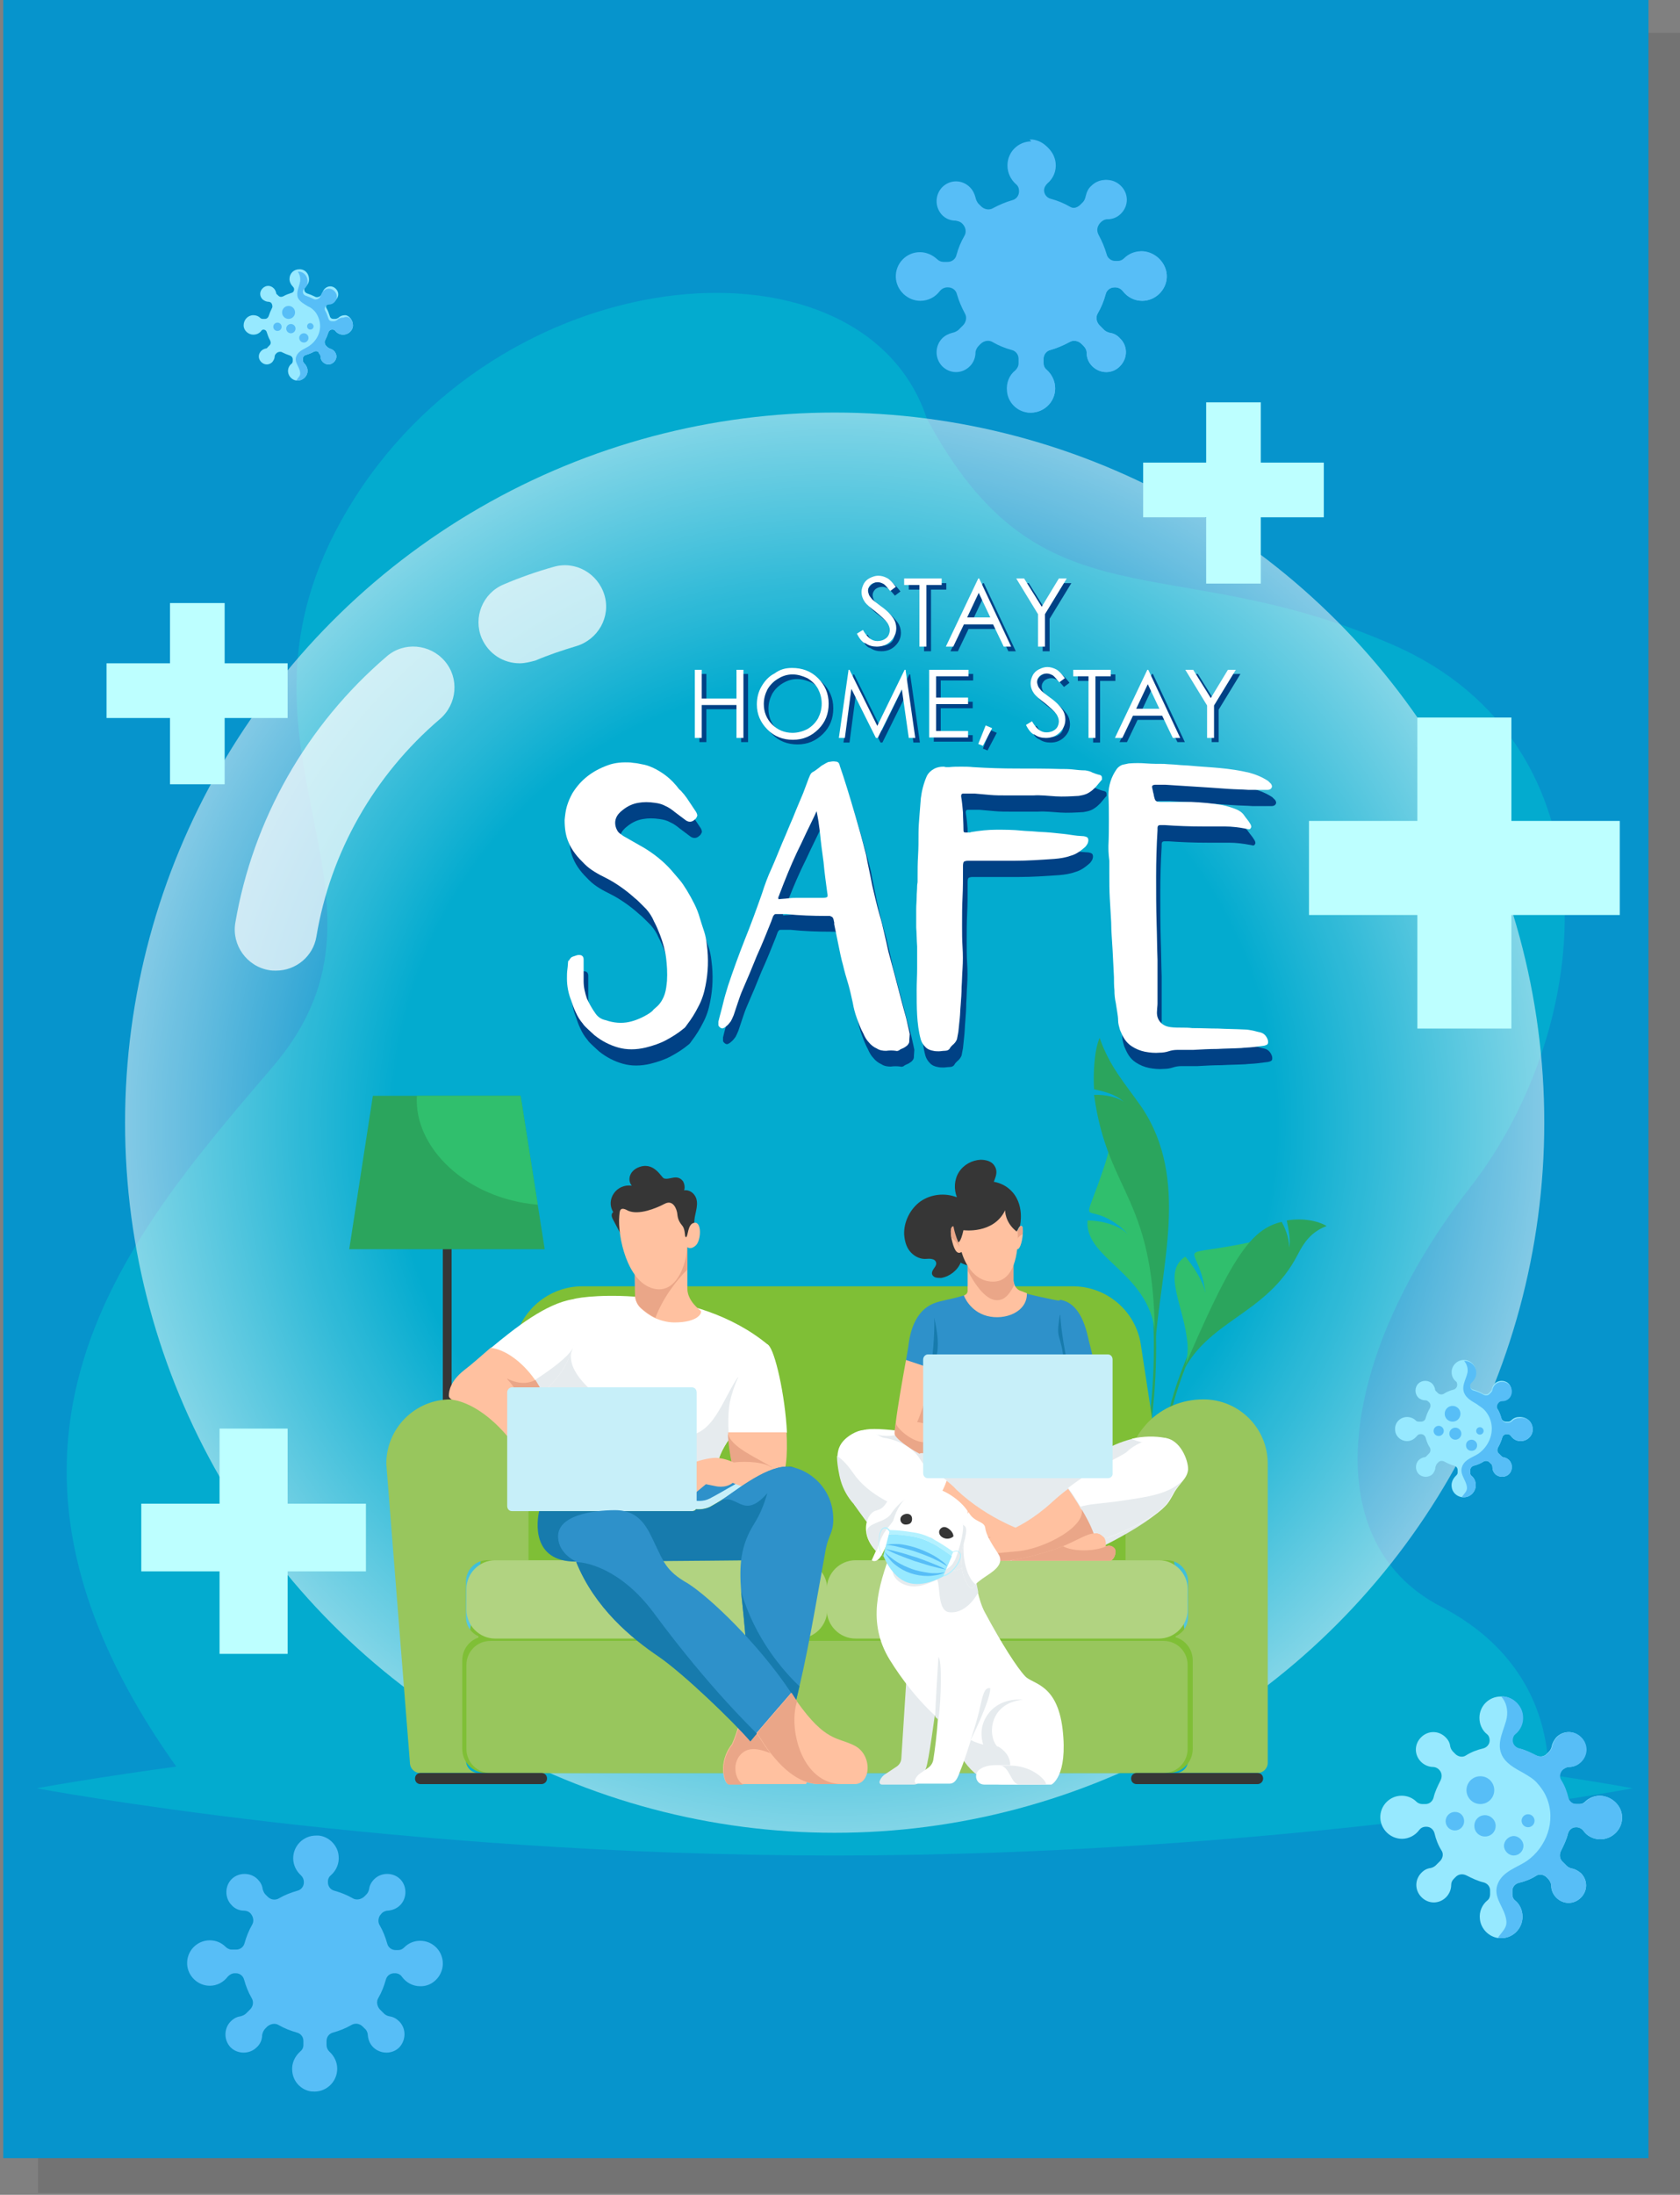 <?xml version="1.0" encoding="utf-8"?>
<!-- Generator: Adobe Illustrator 24.0.2, SVG Export Plug-In . SVG Version: 6.00 Build 0)  -->
<svg version="1.1" id="Layer_1" xmlns="http://www.w3.org/2000/svg" xmlns:xlink="http://www.w3.org/1999/xlink" x="0px" y="0px"
	 viewBox="0 0 362.7 473.5" style="enable-background:new 0 0 362.7 473.5;" xml:space="preserve">
<rect x="0" y="0" width="362.7" height="473.5" fill="#808080" stroke="none"/>
<style type="text/css">
	.st0{opacity:0.1;}
	.st1{fill:#0694CC;}
	.st2{opacity:0.5;}
	.st3{fill:#00C1D2;}
	.st4{opacity:0.5;fill:url(#SVGID_1_);}
	.st5{opacity:0.7;}
	.st6{fill:#FFFFFF;}
	.st7{fill:#2BA55D;}
	.st8{fill:#30BF6D;}
	.st9{fill:#363636;}
	.st10{fill:#7FBF36;}
	.st11{fill:#98C65D;}
	.st12{fill:#B1D381;}
	.st13{fill:#E6EBEE;}
	.st14{fill:#2E91CA;}
	.st15{fill:#FFC1A0;}
	.st16{fill:#EAA688;}
	.st17{fill:#177BAD;}
	.st18{fill:#C7EFF9;}
	.st19{fill:#B3F1FF;}
	.st20{fill:#97E9FF;}
	.st21{fill:#57BEF7;}
	.st22{fill:#004185;}
	.st23{fill:#BDFFFF;}
</style>
<g>
	<rect x="8.2" y="7.1" class="st0" width="355.2" height="466"/>
	<rect x="0.7" y="-0.4" class="st1" width="355.2" height="466"/>
</g>
<g>
	<g class="st2">
		<path class="st3" d="M352.5,385.8c0,0-77.2,14.5-172.3,14.5S7.9,385.8,7.9,385.8s77.2-14.5,172.3-14.5S352.5,385.8,352.5,385.8z"
			/>
		<g>
			<path class="st3" d="M43.1,387.9h290.8c0,0,5.3-26.7-22.8-41.3c-28-14.5-21.3-55.1,6.2-90.3c27.5-35.2,32.3-95.9-16.6-117.2
				c-48.9-21.3-75.9-2.8-100.6-48.8c-13.5-40.9-89.8-35.8-123.5,17.1C42.9,160.3,91.2,192.2,59,230C26.8,267.7-14.3,314,43.1,387.9z
				"/>
		</g>
	</g>
	<g>
		<radialGradient id="SVGID_1_" cx="180.201" cy="242.196" r="153.158" gradientUnits="userSpaceOnUse">
			<stop  offset="0.622" style="stop-color:#FFFFFF;stop-opacity:0"/>
			<stop  offset="1" style="stop-color:#FFFFFF"/>
		</radialGradient>
		<circle class="st4" cx="180.2" cy="242.2" r="153.2"/>
		<g class="st5">
			<g>
				<path class="st6" d="M59.6,209.4c-0.5,0-1,0-1.5-0.1c-4.8-0.8-8.1-5.4-7.3-10.2c3.8-22.3,15.4-42.7,32.7-57.5
					c3.7-3.2,9.3-2.7,12.5,1c3.2,3.7,2.7,9.3-1,12.5c-14.2,12.1-23.7,28.8-26.7,47C67.6,206.3,63.9,209.4,59.6,209.4z"/>
			</g>
			<g>
				<path class="st6" d="M112.2,143.1c-3.5,0-6.7-2-8.2-5.4c-1.9-4.5,0.2-9.7,4.7-11.6c3.5-1.5,7.2-2.8,10.8-3.8
					c4.7-1.4,9.6,1.4,11,6.1c1.4,4.7-1.4,9.6-6.1,11c-3,0.9-6,1.9-8.8,3.1C114.5,142.8,113.3,143.1,112.2,143.1z"/>
			</g>
		</g>
	</g>
	<g>
		<g>
			<g>
				<g>
					<g>
						<path class="st7" d="M251.3,312.5l-0.5-0.1c2.2-15.9,9.6-31.2,20.7-43.1l0.3,0.3C260.8,281.5,253.5,296.8,251.3,312.5z"/>
						<path class="st8" d="M260.2,278.9c0-0.7-0.3-1.8-0.4-2.5c-2.1-8.7-6.1-4.9,11.1-8.6c-2.6,2.6-4.1,3.7-10.7,17.7
							c-7.2,14.9-3.5,10-3.8,4.7c-0.6-8.3-5.7-15.7-0.5-19.1C257.7,273.2,259.9,276.7,260.2,278.9z"/>
						<g>
							<path class="st7" d="M278.3,269.1c0.4-1.4-0.1-3.8-0.5-5.8c3.5-0.6,6.8,0.1,8.6,1.2c-3.4,1.3-4.9,3.6-6.2,6.1
								c-6.8,13.3-19.7,14-25.3,26.3c10.8-25.4,15-31.7,21.8-33.3C277.8,265.5,278.4,267.9,278.3,269.1z"/>
						</g>
					</g>
					<g>
						<path class="st7" d="M247.4,314.1l-0.5-0.1c4.3-22.5,2.3-45.9-5.8-67.7l0.4-0.2C249.7,268,251.7,291.5,247.4,314.1z"/>
						<path class="st8" d="M243.5,266.3c-0.3-0.4-1.3-1.4-2.1-2c-6.8-5-7.8,0.7-4.3-8.9c0.7-2.1,2.2-5.9,2.4-8.2
							c3,8.8,10.5,19.6,10,41.8c-0.5-14.4-15.4-17.1-14.7-25.7C237.7,263.3,241.7,264.3,243.5,266.3z"/>
						<g>
							<path class="st7" d="M242.6,237.7c-1.7-1.6-4.1-2.2-6.4-2.7c-0.2-3.2,0-8.3,1.2-11.1c2.2,6.3,5.4,9.7,9.1,15
								c10.4,15.6,4.1,33.9,2.8,52.3c0.5-33.3-10.1-33-13.1-55C238.6,236.1,241.2,236.7,242.6,237.7z"/>
						</g>
					</g>
				</g>
				<g>
					<rect x="95.6" y="263.3" class="st9" width="1.9" height="118.3"/>
					<g>
						<polygon class="st7" points="112.4,236.4 117.6,269.5 75.4,269.5 80.5,236.4 						"/>
						<path class="st8" d="M112.4,236.4l3.7,23.5c-15.5-1.3-26.8-12.4-26.1-23.5H112.4z"/>
					</g>
				</g>
				<g>
					<path class="st10" d="M256.2,354.7H101l10-64.6c1.1-7.2,7.4-12.6,14.7-12.6h105.9c7.3,0,13.6,5.3,14.7,12.6L256.2,354.7z"/>
					<path class="st11" d="M109.2,306.8c-3-3.1-7.3-4.9-11.9-4.9c-7.7,0-13.9,6.2-13.9,13.9l5.1,64.5c0,1.2,1,2.2,2.2,2.2h12.6
						c-1.5,0-2.7-1.2-2.7-2.7v-23.2c0-1.5,1.2-2.7,2.7-2.7V353c-1.6-0.7-2.7-2.3-2.7-4.1v-7.7c0-2.5,2-4.6,4.6-4.6h8.9v-17.9
						C114.2,314.1,112.3,309.9,109.2,306.8z"/>
					<path class="st11" d="M247.9,306.8c3-3.1,7.3-4.9,11.9-4.9c7.7,0,13.9,6.2,13.9,13.9v64.5c0,1.2-1,2.2-2.2,2.2h-17.7
						c1.5,0,2.7-1.2,2.7-2.7v-23.2c0-1.5-1.2-2.7-2.7-2.7V353c1.6-0.7,2.7-2.3,2.7-4.1v-7.7c0-2.5-2-4.6-4.6-4.6H243v-17.9
						C243,314.1,244.9,309.9,247.9,306.8z"/>
					<path class="st10" d="M252.3,382.5H105c-2.9,0-5.2-2.3-5.2-5.2v-19.1c0-2.9,2.3-5.2,5.2-5.2h147.3c2.9,0,5.2,2.3,5.2,5.2v19.1
						C257.5,380.2,255.2,382.5,252.3,382.5z"/>
					<path class="st11" d="M251.2,382.5H105.9c-2.9,0-5.2-2.3-5.2-5.2v-18.1c0-2.9,2.3-5.2,5.2-5.2h145.3c2.9,0,5.2,2.3,5.2,5.2
						v18.1C256.4,380.2,254.1,382.5,251.2,382.5z"/>
					<g>
						<path class="st12" d="M172.4,353.5h-65.5c-3.4,0-6.2-2.8-6.2-6.2v-4.5c0-3.4,2.8-6.2,6.2-6.2h65.5c3.4,0,6.2,2.8,6.2,6.2v4.5
							C178.6,350.7,175.8,353.5,172.4,353.5z"/>
						<path class="st12" d="M250.2,353.5h-65.5c-3.4,0-6.2-2.8-6.2-6.2v-4.5c0-3.4,2.8-6.2,6.2-6.2h65.5c3.4,0,6.2,2.8,6.2,6.2v4.5
							C256.4,350.7,253.6,353.5,250.2,353.5z"/>
					</g>
					<path class="st9" d="M116.9,384.9H90.8c-0.7,0-1.2-0.5-1.2-1.2l0,0c0-0.7,0.5-1.2,1.2-1.2h26.1c0.7,0,1.2,0.5,1.2,1.2l0,0
						C118.1,384.4,117.5,384.9,116.9,384.9z"/>
					<path class="st9" d="M271.5,384.9h-26.1c-0.7,0-1.2-0.5-1.2-1.2l0,0c0-0.7,0.5-1.2,1.2-1.2h26.1c0.7,0,1.2,0.5,1.2,1.2l0,0
						C272.7,384.4,272.1,384.9,271.5,384.9z"/>
				</g>
				<g>
					<g>
						<path class="st13" d="M251.8,324.6c-4.2,4.8-19.1,12.1-22,12.1h-29.4c-8.2,0-13.5-8.7-16-12.1l1.6-13l0.4-3
							c1.5-0.4,4.6-0.2,8.5,0.3c13.9,1.7,38.4,7.4,42.4,4.7c2.3-1.6,4.6-2.5,6.8-3.1c2.6-0.6,5.1-0.6,7.2-0.2c0.5,0.1,1,0.3,1.4,0.7
							C255.4,313.3,255.5,320.4,251.8,324.6z"/>
						<path class="st6" d="M195,308.8c-1.3,1.2-4.5,1.2-5.8,0.6l-3.1,2.1l0.4-3C188,308.1,191.1,308.3,195,308.8z"/>
						<path class="st6" d="M252.8,310.9c-2.5,0.7-6.1,0.7-8.5-0.5c2.6-0.6,5.1-0.6,7.2-0.2C251.9,310.3,252.4,310.6,252.8,310.9z"/>
					</g>
					<g>
						<path class="st14" d="M202.9,295.9l-1.9-0.6l-5.4-1.8c0.2-1.4,0.5-2.7,0.6-3.8c0.8-5.5,3.3-7.7,5.4-8.5c0.5,1.1,0.5,2.7,0.8,4
							C203.2,289.1,203.1,293.6,202.9,295.9z"/>
						<path class="st15" d="M204.9,310.3v5.2c-4.6,0.1-11.3-4.7-11.7-6c-0.1-0.3,0-1.3,0.2-2.6c0,0,0,0,0-0.1
							c0.4-3.3,1.4-9,2.2-13.4l5.4,1.8l1.9,0.6c-0.1,1-0.1,1.6-0.1,1.6c-0.8,5.9-2.6,9.8-2.6,9.8c1.6,0.6,2.1,1.5,2.7,2.2
							C203.4,309.9,203.9,310.3,204.9,310.3z"/>
						<path class="st16" d="M202.9,295.9c-0.1,1-0.1,1.6-0.1,1.6c-0.8,5.9-2.6,9.8-2.6,9.8c-1.1-0.4-2.2-0.5-2.2-0.5s2.1-4.3,3-11.5
							L202.9,295.9z"/>
						<path class="st17" d="M202.9,295.9l-1.9-0.6c0.9-7.2,0.7-11,0.7-11l0.7,0.9C203.2,289.1,203.1,293.6,202.9,295.9z"/>
						<path class="st16" d="M204.9,310.3v5.2c-4.6,0.1-11.3-4.7-11.7-6c-0.1-0.3,0-1.3,0.2-2.6c0,1.1,3.2,3.9,5.6,4.2
							c2.5,0.4,3.9-1.6,3.9-1.6C203.4,309.9,203.9,310.3,204.9,310.3z"/>
					</g>
					<g>
						<path class="st14" d="M228.6,295.2l1.9-0.8l5.3-2.2c-0.3-1.4-0.7-2.7-0.9-3.7c-1.2-5.4-3.4-7.7-6.1-8.1
							c-0.5,1.1-0.3,2.7-0.5,4C227.7,288.5,228.2,293,228.6,295.2z"/>
						<path class="st15" d="M227.7,309.7l0.4,5.2c4.6-0.2,10.9-5.6,11.2-6.8c0.1-0.3-0.1-1.3-0.4-2.6c0,0,0,0,0-0.1
							c-0.7-3.3-2.1-8.9-3.1-13.2l-5.3,2.2l-1.9,0.8c0.1,1,0.3,1.5,0.3,1.5c1.2,5.8,3.3,9.6,3.3,9.6c-1.5,0.7-2,1.7-2.6,2.4
							C229.1,309.3,228.7,309.7,227.7,309.7z"/>
						<path class="st16" d="M228.6,295.2c0.1,1,0.3,1.5,0.3,1.5c1.2,5.8,3.3,9.6,3.3,9.6c1.1-0.5,2.2-0.7,2.2-0.7s-2.4-4.1-3.9-11.2
							L228.6,295.2z"/>
						<path class="st17" d="M228.6,295.2l1.9-0.8c-1.5-7.1-1.6-10.8-1.6-10.8l-0.5,0.8C227.7,288.5,228.2,293,228.6,295.2z"/>
						<path class="st16" d="M227.7,309.7l0.4,5.2c4.6-0.2,10.9-5.6,11.2-6.8c0.1-0.3-0.1-1.3-0.4-2.6c0.1,1.1-2.9,4.1-5.3,4.6
							c-2.5,0.5-4-1.3-4-1.3C229.1,309.3,228.7,309.7,227.7,309.7z"/>
					</g>
					<path class="st14" d="M208,279.5c-2.9,0.9-5.1,1.1-6.4,1.7c-1.2,0.6,1.9,6.7,0.5,11.7c-1.3,5,2.5,11,0.9,20.6
						c0,0,22.6,0.9,22.6,0c0-0.9,0.2-10.5,2.6-14.6c2.4-4.1,1.1-8.2,0.4-10.6c-0.7-2.4,1.3-7.6,0.1-7.7c-1.2-0.1-7.1-1.5-7.1-1.5
						L208,279.5z"/>
					<g>
						<path class="st9" d="M214.7,251.5c-0.6-1-1.9-1.3-3-1.3c-1.9,0.1-3.7,1.1-4.7,2.7c-1,1.6-1.1,3.7-0.4,5.4
							c-2.6-1-5.6-0.7-7.9,0.9c-2.2,1.6-3.6,4.4-3.5,7.1c0.1,1.3,0.4,2.6,1.2,3.6c0.8,1,2,1.7,3.3,1.7c0.5,0,0.9-0.1,1.4,0
							c0.5,0.1,0.9,0.3,1,0.8c0.2,0.8-0.9,1.4-0.9,2.3c0,0.4,0.4,0.8,0.8,0.9c0.4,0.1,0.8,0.1,1.2,0.1c1.8-0.3,3.5-1.6,4.2-3.3
							c2.1,1.2,5.1,0.9,6.8-0.8c1.8-1.7,2.2-4.6,1.1-6.8c-0.7-1.3-2-2.5-1.9-4c0-0.9,0.6-1.8,0.7-2.7c0.1-0.6,0-1.2,0.1-1.8
							C214.4,254.6,215.8,253.2,214.7,251.5z"/>
						<g>
							<path class="st15" d="M213.1,283.9c-3.8-1-5-4.4-5-4.4l0.2-0.1c0.4-0.2,0.6-0.5,0.6-0.9V273l9.9-1.3v4.5
								c0,0.3,0.1,0.6,0.2,0.9c0.2,0.6,0.7,1.2,1.4,1.4l1.3,0.5C221.8,283.1,216.9,284.9,213.1,283.9z"/>
							<path class="st16" d="M219,277.1c-0.7,1.5-1.7,3-3,3.3c-2.4,0.7-4.9-2.1-7.1-6.3V273l9.9-1.3v4.5
								C218.8,276.5,218.9,276.8,219,277.1z"/>
						</g>
						<g>
							<g>
								<path class="st15" d="M220.8,266.3L220.8,266.3c-0.1,1.6-0.7,3.7-1.4,3.1c0,0,0-1.1,0.1-2.1c0-0.8,0.1-1.6,0.1-1.6
									c0,0.1,0.2-0.8,0.7-1.2C220.7,264.3,220.9,264.7,220.8,266.3z"/>
								<path class="st16" d="M220.8,266.3c-0.4,0.1-0.9,0.5-1.3,1.1c0-0.8,0.1-1.6,0.1-1.6c0,0.1,0.2-0.8,0.7-1.2
									C220.7,264.3,220.9,264.7,220.8,266.3z"/>
							</g>
							<path class="st15" d="M214.4,276.5c-5.2,0-6.8-6.4-6.8-6.4c-1.1,0.7-1.7-0.7-2.2-3c0,0,0-0.1,0-0.1c-0.4-2.1,0.2-3.1,1-1.9
								l0,0l10.7-4.5c0,0,2.4,2.3,2.6,5.2C219.9,268.5,219.6,276.5,214.4,276.5z"/>
							<path class="st16" d="M207.2,269c0,0-0.7-1.2-1.8-2c-0.4-2.1,0.2-3.1,1-1.9l0,0l0.5,3L207.2,269z"/>
							<path class="st9" d="M206.9,268c0,0,0.5,0.1,1.1-2.6c0,0,6.5,0.9,9-4.3c0,0-0.1,2.6,2.5,4.6c0,0,0.4-1,0.7-1.2
								c0,0,1.2-4.9-2.2-7.9c-3.3-3-9.5-2.1-11.6,1.9C204.4,262.7,206.9,268,206.9,268z"/>
						</g>
					</g>
					<g>
						<path class="st13" d="M199.4,317.8l-0.9-3.1v-0.9c0-0.1,0.1-0.3,0.3-0.3h11.8L199.4,317.8z"/>
					</g>
					<g>
						<path class="st15" d="M239.6,336.7h-21.4c0,0,6.4-2.2,10.5-3.9c1.6-0.7,2.9-1.2,3.2-1.5c1.1-0.9,4.6-1.3,6.1,0
							c1,0.8,0.7,2.3,0.7,2.3c0,0,0,0,0.1,0c0.2-0.1,1.1-0.4,1.8,0.5C241.2,335,240.4,336.7,239.6,336.7z"/>
						<path class="st16" d="M239.6,336.7h-21.4c0,0,6.4-2.2,10.5-3.9c1,1.9,7,2.2,10.1,0.8c0,0,0,0,0.1,0c0.2-0.1,1.1-0.4,1.8,0.5
							C241.2,335,240.4,336.7,239.6,336.7z"/>
					</g>
					<g>
						<path class="st15" d="M221.7,330.5l-1,1.7l-2.6,4.5c-3.8,0-15.5-3.2-23.4-6.1c1.6-0.8,3.1-1.9,4.5-3.2c2.4-2.4,4.3-5.4,5.1-8
							c0.6,0.5,1.4,1.1,2.2,2C213.5,328,221.7,330.5,221.7,330.5z"/>
						<g>
							<path class="st6" d="M204.4,319.4c-0.9,2.6-2.7,5.6-5.1,8c-1.3,1.3-2.8,2.4-4.5,3.2c-2.9-1-5.2-2.1-6.4-2.8
								c-4.5-2.9-6.4-6.1-7.1-9.6c-0.3-1.5-0.5-2.8-0.5-4.1c0.1-1.8,0.8-3.3,3.1-4.7c4-2.3,5.2,0.5,7,0.8c2.7,0.4,6,1.9,7.6,4.4
								C200.2,317.4,201.5,317.1,204.4,319.4z"/>
							<path class="st16" d="M220.8,332.2l-2.6,4.5c-3.8,0-15.5-3.2-23.4-6.1c1.6-0.8,3.1-1.9,4.5-3.2
								C206.3,330.9,211.9,331.7,220.8,332.2z"/>
							<path class="st13" d="M199.2,327.4c-1.3,1.3-2.8,2.4-4.5,3.2c-2.9-1-5.2-2.1-6.4-2.8c-4.5-2.9-6.4-6.1-7.1-9.6
								c-0.3-1.5-0.5-2.8-0.5-4.1c0.8,0.5,2,1.5,3.5,3.7C187.6,322.7,193.3,324.9,199.2,327.4z"/>
						</g>
					</g>
					<g>
						<path class="st15" d="M236.2,330.8c-1.4,0.1-3.2,1.2-5.2,2.1c-3.2,1.6-11.1,3.8-14.1,3.8h-21.8c-0.6,0-1.1-0.5-1.1-1.1
							c0.1-2.1,1.8-1.6,1.8-1.6s-0.7-1.2,0.5-2.6c1.1-1.2,4.5-1.2,6.8-0.1c2.3,1.1,3.8,1.1,3.8,1.1c2.9-1.8,3.8-0.3,4.7-0.3
							c0.9,0,8.1-1.2,15.5-8c1.2-1.1,2.3-2,3.5-2.9c0.8,1.1,1.7,2.5,2.6,4c0,0,0,0.1,0,0.1C234.5,327,235.7,329.1,236.2,330.8z"/>
						<path class="st6" d="M256.5,317.1c-0.1,0.7-0.3,1.2-0.7,1.8c0,0,0,0,0,0c-0.7,1-1.9,2.1-3.3,4.8c-1.9,3.4-10,6.8-12.9,7.9
							c-0.5,0.2-1.2,0.1-1.6-0.3c-0.5-0.5-1.1-0.6-1.8-0.5c-0.6-1.7-1.7-3.8-2.9-5.7c-0.9-1.5-1.9-3-2.7-4.1
							c6.2-4.8,11.9-6.9,12.8-7.9c1.1-1.1,4.4-3.1,7.9-2.9C254.8,310.4,256.6,315.1,256.5,317.1z"/>
						<path class="st16" d="M211.8,331.9c-2,0.3-2.6,0.5-4.7,0.3C209.9,330.4,210.9,331.9,211.8,331.9z"/>
						<path class="st16" d="M236.2,330.8c-1.4,0.1-3.2,1.2-5.2,2.1c-3.2,1.6-11.1,3.8-14.1,3.8h-19c4.2,0,15.1-1.5,21.4-2
							c6.2-0.4,16.1-5.8,14-9.7C234.5,327,235.7,329.1,236.2,330.8z"/>
						<path class="st13" d="M255.7,318.9c-0.7,1-1.9,2.1-3.3,4.8c-1.9,3.4-10,6.8-12.9,7.9c-0.5,0.2-1.2,0.1-1.6-0.3
							c-0.5-0.5-1.1-0.6-1.8-0.5c-0.6-1.7-1.7-3.8-2.9-5.7c1.8-0.7,5-0.7,9.4-1.4C247.1,323,253,322.4,255.7,318.9z"/>
					</g>
					<path class="st18" d="M239.2,318.9h-38.9c-0.6,0-1-0.5-1-1.1v-24.5c0-0.6,0.5-1.1,1-1.1h38.9c0.6,0,1,0.5,1,1.1v24.5
						C240.3,318.4,239.8,318.9,239.2,318.9z"/>
				</g>
				<g>
					<g>
						<g>
							<path class="st18" d="M160.4,320.7c0,0-5.6,3.6-7.2,4.4c-1.7,0.8-3.6,0.4-3.6,0.4l0.2-1.8l0.4-4.2c0,0,6,0,8.3,0
								c0.5,0,0.9,0.1,1.2,0.1C160.7,320,160.4,320.7,160.4,320.7z"/>
							<path class="st14" d="M159.6,319.7c-1.6,0.9-5.2,3-6.4,3.6c-1.4,0.7-2.9,0.5-3.4,0.4l0.4-4.2c0,0,6,0,8.3,0
								C159,319.5,159.3,319.6,159.6,319.7z"/>
						</g>
						<path class="st6" d="M165.5,299.1c-0.7,2.3-1.9,4.8-4.1,6.9c-6.7,6.2-6.6,10.7-6.6,10.7h-35.3c0,0-6.8-23.2-0.2-32.9
							c1.1-1.6,2.5-2.8,4.4-3.5c2.5-0.9,26.5-3.2,42.2,9.9C165.9,290.2,166.8,294.4,165.5,299.1z"/>
						<path class="st13" d="M165.5,299.1c-0.7,2.3-1.9,4.8-4.1,6.9c-6.7,6.2-6.6,10.7-6.6,10.7h-35.3c0,0-6.8-23.2-0.2-32.9
							c1.3,1.3,6,2.8,4.3,7c-3.4,8.3,18.2,18.9,24.3,18.9c6.1,0,8-7.6,11.4-12.6C159.3,297.1,162.1,298,165.5,299.1z"/>
						<path class="st15" d="M117.1,300.3c-0.8,0.6-1.7,1.2-2.7,1.6H97.7c-0.4,0-0.8-0.4-0.8-0.8c0-1.1,0.4-3.2,3.3-5.5
							c1.6-1.2,3.6-3,5.8-4.9c3,0.3,6.8,3,9.5,6.9C116.1,298.5,116.6,299.4,117.1,300.3z"/>
						<path class="st6" d="M123.7,290.8c-1.2,3.4-3.2,7-6.6,9.5c-0.5-0.9-1-1.8-1.6-2.6c-2.7-3.9-6.5-6.6-9.5-6.9
							c5.3-4.4,11.9-9.6,17.7-10.5C125,280,125.6,285.3,123.7,290.8z"/>
						<path class="st13" d="M123.7,290.8c-1.2,3.4-3.2,7-6.6,9.5c-0.5-0.9-1-1.8-1.6-2.6C119.1,295.4,122.8,292.6,123.7,290.8
							L123.7,290.8z"/>
						<path class="st16" d="M117.1,300.3c-0.8,0.6-1.7,1.2-2.7,1.6H111l-1.5-4.5c0,0,3.2,1.9,6.1,0.3
							C116.1,298.5,116.6,299.4,117.1,300.3z"/>
						<path class="st15" d="M97.8,302c2.7,0.4,7.1,2.4,11.7,7.8h7.6l-4.4-6.8c0,0-1.8-5.9-5.6-6.8c-4.3-1-9,1.6-9.9,4.9
							C97,301.4,97.3,301.9,97.8,302z"/>
						<g>
							<path class="st6" d="M165.9,290.2c-2.3-2-7.8,7.5-8.5,13.4c-0.2,1.7-0.2,3.6-0.1,5.5h12.6
								C169.5,300.9,167.3,291.4,165.9,290.2z"/>
							<path class="st15" d="M168.2,320.3c0,0-1.7,0.3-3.6,0.3c-2,0.1-4.2-0.1-5-0.9c-1.1-1.1-2.1-5.9-2.4-10.7h12.6
								C170.1,313.9,169.7,318.3,168.2,320.3z"/>
							<path class="st16" d="M166.7,316.6c-2,0.1-6.4,3.9-7.2,3.1c-1.1-1.1-2.1-5.9-2.4-10.7C157.5,312.2,163.6,314.5,166.7,316.6z"
								/>
							<path class="st15" d="M150.1,322.1l2.3-1.9l2,0.4c0,0,2.2,0.6,3.8-0.7c0,0,4,2.2,9.9,0.4c0,0,0.3-3.3-2.7-4.3
								c-3-1-7-0.5-7-0.5s-1.8-0.9-3.8-1c-1.9,0-4.5,0.9-4.5,0.9L150.1,322.1z"/>
						</g>
						<path class="st18" d="M149.4,326h-38.9c-0.6,0-1-0.5-1-1.1v-24.5c0-0.6,0.5-1.1,1-1.1h38.9c0.6,0,1,0.5,1,1.1v24.5
							C150.5,325.5,150,326,149.4,326z"/>
					</g>
					<g>
						<path class="st15" d="M145.6,285.3c-1.5,0-2.9-0.4-4.1-0.9c-1.3-0.6-2.3-1.4-3.1-2.1c-0.8-0.7-1.3-1.8-1.3-2.9
							c0-2-0.1-5.4,0-5.6l2.3-4.2l9-1.1c0,0,0,2.7,0,5.4v4.1c0,2.7,2.7,4.6,2.9,4.8C151.6,283.2,150.8,285.3,145.6,285.3z"/>
						<path class="st16" d="M148.4,268.5v5.4c-2.2,2.1-5.3,6.1-6.9,10.4c-1.3-0.6-2.3-1.4-3.1-2.1c-0.8-0.7-1.3-1.8-1.3-2.9
							c0-2-0.1-5.4,0-5.6l2.3-4.2L148.4,268.5z"/>
					</g>
					<g>
						<path class="st9" d="M150.3,258.5c-0.4-1.1-1.5-1.9-2.6-1.7c0.2-0.6,0.1-1.3-0.2-1.9c-1.3-1.8-3-0.2-4.2-0.7
							c-0.6-0.3-2.2-3.8-5.6-2.3c-1.8,0.8-2.3,2.7-1.3,3.9c-3.3-0.5-5.7,3-4,5.7c-0.6,0.4-0.3,1.2,0,1.7c3.3,6.1,2.1,5,5.1,5.4
							c2.5,0.3,5.1,0.1,7.7-0.4c6.3-1.4,4.6-2.6,4.7-4.3C149.8,262.1,150.9,260.3,150.3,258.5z"/>
						<path class="st15" d="M133.7,262.3c-0.4,4.4,1.7,14.3,7.4,15.7c5.7,1.4,7.4-7.3,7.2-9c0,0,0.8,0.8,2-0.4
							c1.1-1.2,1.2-5.1-0.4-4.8c-1.5,0.2-1.3,3-1.8,3.1c-0.4,0,0-1.6-0.9-2.6c-0.9-1.1-0.9-1.9-1-2.6c-0.1-0.7-0.8-3-2.7-2
							s-5.6,2.5-7.9,1.5C133.7,260.1,133.8,261.4,133.7,262.3z"/>
					</g>
					<path class="st17" d="M173.6,336.5c0,0-38.4,0.4-49.3,0.4c-9.6,0-8.4-8.7-7.9-10.9h33.1c0.3,0,0.6-0.1,0.8-0.4
						c0.7,0.1,1.9,0,3-0.5c0.5-0.3,1.4-0.8,2.4-1.4c2.7-1.7,9.3-7.2,14.2-7.3c0.2,0,0.4,0,0.7,0
						C173.2,316.7,179.5,322.2,173.6,336.5z"/>
					<path class="st14" d="M179.9,327.8c0,2.9-1,3.3-1.6,6.3c-1.4,7.6-3.5,20.4-5.7,29.7c-0.4,1.7-0.8,3.3-1.1,4.6h-11.1
						c0.7-3.4,1.1-7.9,0.7-13.1c-0.3-4.8-0.8-8.7-1.1-12v0c-0.4-5.6-0.2-9.8,2.9-14.7c4.2-6.7,2.5-12.9,7.9-12.1
						C174.4,317,179.9,320.8,179.9,327.8z"/>
					<path class="st15" d="M174,384.9c0,0-8.7,0-13.6,0h-3.1c-1,0-2.4-4.7,0.7-8.6c0,0,1.4-2.9,2.4-7.9h9.1c-0.8,3-1.3,5.1-1.3,5.5
						c0.1,2,2.1,5.9,3.9,6.8C175.2,382.1,174.6,383.8,174,384.9z"/>
					<path class="st16" d="M172.1,380.7c-5.1-2-8.9-4.6-11.6-2.7s-1.9,6.1,0,7h-3.1c-1,0-2.4-4.7,0.7-8.6c0,0,1.4-2.9,2.4-7.9h9.1
						c-0.8,3-1.3,5.1-1.3,5.5C168.2,375.9,170.3,379.8,172.1,380.7z"/>
					<path class="st17" d="M172.6,363.8c-0.4,1.7-0.8,3.3-1.1,4.6h-11.1c0.7-3.4,1.1-7.9,0.7-13.1c-0.3-4.8-0.8-8.7-1.1-12
						C162.9,353.4,169.1,360.5,172.6,363.8z"/>
					<path class="st14" d="M169.7,316.4l-0.8,3.7l-3.3,2.1c-5.2,5.9-6.4-0.2-10.1,1.6C158.2,322.1,164.9,316.5,169.7,316.4z"/>
					<path class="st14" d="M170.8,365.2l-7.4,8.7l-1.4,1.7c-3.6-4.2-14.4-14.6-19.8-18.3c-5.9-4-13.8-10.5-17.8-20.4
						c0,0-3.7-1.6-3.9-5.1c-0.4-4.9,7.5-6,12.3-6c5.6,0,7.1,4.2,8.7,7.5c1.7,3.4,2.2,5.6,7,8.3C153.1,344.5,163.6,354.4,170.8,365.2
						z"/>
					<path class="st15" d="M184.5,384.9h-7.7c-4.3,0-8.7-3.4-12.8-10c-0.2-0.3-0.4-0.6-0.7-1l7.5-8.7c0.4,0.6,0.8,1.3,1.2,1.8
						c6.3,8.9,8.8,7.7,12.5,9.6C188.4,378.6,188.1,384.9,184.5,384.9z"/>
					<path class="st17" d="M163.4,374l-1.4,1.7c-3.6-4.2-14.4-14.6-19.8-18.3c-5.9-4-13.8-10.5-17.8-20.4c2.1,0,9.6,1.4,16.7,10.9
						C153.5,364.7,163.4,373.9,163.4,374L163.4,374z"/>
					<path class="st16" d="M181.8,384.9h-4.9c-4.3,0-8.7-3.4-12.8-10c-0.2-0.3-0.4-0.6-0.7-1l7.5-8.7c0.4,0.6,0.8,1.3,1.2,1.8
						C170.1,372.9,173.1,384.9,181.8,384.9z"/>
				</g>
				<g>
					<path class="st13" d="M205.8,374.7c1.7,6.8,6.8,10.3,10.6,10.3s8.3,0,8.3,0v-10.9L205.8,374.7z"/>
					<path class="st13" d="M201.9,369.4c0,0-1.4,10.7-2,12.1c-0.6,1.4-1,3.5-2.6,3.5h-6.9c-0.4,0-0.6-0.4-0.5-0.7
						c0.3-0.9,1-1.4,1-1.4l2.7-1.8c0.6-0.4,1-1.1,1-1.9c0.2-3.5,0.9-13.7,1.1-17.2L201.9,369.4z"/>
					<path class="st6" d="M227,385h-14.5c-1.7,0-2.4-2.1-1.1-3.2c1-0.8,2.5-1,3.5-1c1.8,0,3.2,0,3.2,0c0-2.7-2.6-4-2.6-4
						c-1,0-2.1-0.1-3.1-0.4c-0.9-0.2-1.8-0.5-2.8-1c0,0-1.4,4.5-2,5.9c-0.6,1.4-1,3.5-2.6,3.5H198c-0.4,0-0.6-0.4-0.5-0.7
						c0.3-0.9,1-1.4,1-1.4l2-1.4c0.5-0.4,0.9-1,1-1.7c0.3-1.8,0.8-5.8,1-8.9c-4.2-3.7-7.8-8.4-10.4-12.6c-5-8.1-2.4-16,0.2-23.2
						l17.7,0.8c0,0,0,0.6,0.1,1.5c0.1,1.4,0.4,3.7,0.9,5.9c0.4,1.7,0.9,3.4,1.6,4.7c3.7,6.9,7,12,8.7,13.8c1.6,1.8,6.9,1.5,8.1,11.4
						C230.6,383.3,227,385,227,385z"/>
					<path class="st13" d="M211.2,343.5c-1.4,2.7-3.9,4.7-6.4,4.3c-2.8-0.5-1.5-7.5-2.9-7.2l7.1-4c0,0,0.6,0.4,1.3,1
						C210.4,339,210.7,341.2,211.2,343.5z"/>
					<g>
						<path class="st6" d="M198,321.6l-4.4,6.5c0,0-2.6,6.7-3.6,7.9c-1,1.3-1.8,0.6-1.8,0.6l0.9-2c0,0,0,0,0,0
							c-1.3-1.4-2-2.9-2.1-4.2c-0.3-2.3,0.9-4.2,2.1-4.5c1.9-0.5,2-1.5,3.1-2.9C193.3,321.5,195.2,322.7,198,321.6z"/>
						<path class="st13" d="M195.7,323.2c0,0.1-1.8,3.7-3.7,6c-2,2.3-2.1,3.9-2.8,5.5c0,0,0,0,0,0c-1.3-1.4-2-2.9-2.1-4.2v0
							c0.2-2.1,3.7-1.9,5.2-3.8C193.6,324.6,195.6,323.3,195.7,323.2z"/>
					</g>
					<path class="st6" d="M209,336.5c-0.7,1.6-1.2,2-3.2,2.4c0,0-0.1,0-0.1,0c-0.6,0.1-1,0.3-1.4,0.6c0,0,0,0,0,0
						c-0.8,0.5-1.6,1.2-4.5,2.2c-4.5,1.6-7.5-1.5-7-3.2c0.1-0.3,0.1-0.6,0-1c0-0.1,0-0.2,0-0.3v0c-0.1-0.6-0.3-1.2-0.4-2.1
						c0,0,0,0,0,0c-0.2-1-0.3-2.3-0.2-3.9c0.1-0.9,0.3-1.9,0.6-3c1.6-5.8,5.9-7.9,8.8-7.2c3,0.6,6.1,3.1,7.3,5c0,0,0.1,1.5,0.2,3.4
						C209.3,332.2,209.4,335.6,209,336.5z"/>
					<path class="st9" d="M194.4,327.6c0.2-1.2,2.7-1.6,2.5,0.3c-0.1,0.8-0.7,1-1.4,1C194.8,328.9,194.3,328.3,194.4,327.6z"/>
					<path class="st9" d="M205.8,331.5c-1.4,1.1-3.4,0-3-1.3c0.2-0.5,0.9-1.2,2-0.4C205.8,330.5,205.9,331.4,205.8,331.5z"/>
					<path class="st9" d="M195,333.7c-0.1-0.9,0.7-2.3,2.3-1.7c1.6,0.6,2.7,1,2.6,2.3c-0.2,1.7-2.7,1.8-3.1,1.7
						C196.3,335.9,195,334.6,195,333.7z"/>
					<path class="st6" d="M207.8,328.9C207.8,328.9,207.8,328.9,207.8,328.9L207.8,328.9z"/>
					<path class="st13" d="M209,336.5c-0.7,1.6-1.2,2-3.2,2.4c-0.7,0.1-1.1,0.4-1.5,0.6c2.2-1.6,4.2-10.1,3.5-10.7l1.3,0.6
						C209.3,332.2,209.4,335.6,209,336.5z"/>
					<path class="st13" d="M194.9,331c-1.5,0.9-2.7,2.6-2.5,4.2c-0.2-1-0.3-2.3-0.2-3.9C192.5,329.9,195.9,330.5,194.9,331z"/>
					<path class="st13" d="M201,332.3c1.1,1.6,0.6,3.5,1,4.2c0.5,0.7,1.5,0.3,2.3,0.4c0.3,0.1,0.1-0.5-0.3-1c-0.4-0.6-1-1.1-1.2-1.9
						C202.1,331.9,200.1,331,201,332.3z"/>
					<path class="st6" d="M212.2,340.5c-0.7,0.5-1.2,0.9-1.6,1.3c-0.2,0.2-0.3,0.4-0.4,0.6c-0.2,0.3-0.6,0.3-0.8,0.1
						c-1.8-2-2.2-5.7-1.6-8.5c0.1-0.4,0.2-0.8,0.3-1.2c0,0,0,0,0,0c0.1-0.3,0.1-0.5,0.2-0.7c0.4-1.8,0.5-2.8-0.4-3.1l1.2-2.8
						c1.2,2.3,3.4,1.9,3.6,3.4c0.2,1.5,1.1,3,2.8,5.6C217.1,337.6,214.1,339.2,212.2,340.5z"/>
					<path class="st13" d="M210.6,341.8c-0.2,0.2-0.3,0.4-0.4,0.6c-0.2,0.3-0.6,0.3-0.8,0.1c-1.8-2-2.2-5.7-1.6-8.5
						c0.1-0.4,0.2-0.8,0.3-1.2C207.7,335.4,208.5,340.1,210.6,341.8z"/>
					<path class="st13" d="M205.7,339c-0.6,0.1-1,0.3-1.4,0.6c0,0,0,0,0,0c-0.8,0.5-1.6,1.2-4.5,2.2c-4.5,1.6-7.5-1.5-7-3.2
						c0.1-0.3,0.1-0.6,0-1c0.3,1,1.7,1.2,3,0.7c1.1-0.4,2.5,2.9,5.2,1.8c2.7-1,4.5-2,5-3.3C206.3,336.3,206,337.5,205.7,339z"/>
					<path class="st13" d="M215.8,380.9c2.2,0,2.4,4.1,4.3,4.1c1.8,0,4.8,0,5.6,0c0.8,0-2.1-4.1-7.7-4.1H215.8z"/>
					<path class="st13" d="M215.4,376.9c-1,0-2.1-0.1-3.1-0.4c-0.5-1.6-0.8-4,0.8-6.4c2.7-4.1,7.7-3.4,7.7-3.4
						C213.5,367.4,213.1,374.6,215.4,376.9z"/>
					<path class="st13" d="M202.6,357.5c0.8,0.5,0.6,9.2,0,13.5c0,0-0.6-0.5-0.7-0.6S202.6,357.5,202.6,357.5z"/>
					<path class="st13" d="M213.8,364.2c-0.9-0.1-1.4,0.3-2.1,3.6c-0.7,3.4-2.2,7.7-2.2,7.7S213.8,367,213.8,364.2z"/>
				</g>
			</g>
		</g>
		<g>
			<g>
				<path class="st19" d="M191,336c-1-0.5-1.3-2.1-1.3-3.4c0-1.3,0.3-2.7,1-3c0.3-0.1,0.6-0.2,0.8,0c0.6,0.2,0.9,1,0.9,1.1l-0.2,0.1
					c0,0-0.3-0.7-0.8-1c-0.2-0.1-0.5-0.1-0.7,0c-0.5,0.3-0.9,1.5-0.9,2.9c0,1.2,0.3,2.8,1.2,3.3L191,336z"/>
			</g>
			<g>
				<path class="st19" d="M203.1,340.1c1.1,0.2,2.3-0.8,3.2-1.9c0.8-1,1.4-2.3,1.1-3c-0.1-0.3-0.4-0.5-0.6-0.6
					c-0.6-0.2-1.3,0.3-1.4,0.3l0.1,0.1c0,0,0.7-0.4,1.2-0.3c0.2,0.1,0.4,0.2,0.5,0.5c0.3,0.5-0.2,1.7-1,2.8c-0.8,1-2,2-3,1.8
					L203.1,340.1z"/>
			</g>
			<path class="st20" d="M205.5,335.7l-1.9,4.4c0,0-4.2,2.5-7.7,1.3c-3.5-1.2-5.2-5.8-5.2-5.8l1.2-4.6c0,0,4.5,0,7.2,1
				C201.9,332.9,205.5,335.7,205.5,335.7z"/>
			<path class="st19" d="M205.8,334.8l-0.4,0.9c0,0-3.5-2.8-6.3-3.7c-2.7-0.9-7.2-1-7.2-1l0.2-0.9c2,0,3.8,0.3,5.1,0.5
				c1.5,0.2,2.9,0.7,4.2,1.4C202.7,332.7,204.3,333.7,205.8,334.8z"/>
			<path class="st21" d="M204.5,337.9c-0.5-0.3-1-0.6-1.5-0.9c-0.5-0.3-1.1-0.5-1.6-0.8c-1.1-0.5-2.2-0.9-3.3-1.3
				c-1.1-0.4-2.2-0.7-3.4-1c-0.6-0.1-1.1-0.3-1.7-0.4c-0.6-0.1-1.2-0.2-1.8-0.2c0.6-0.1,1.2-0.2,1.8-0.2c0.6,0,1.2,0,1.8,0.1
				c1.2,0.2,2.4,0.5,3.5,0.9c1.1,0.4,2.2,0.9,3.3,1.5c0.5,0.3,1,0.6,1.5,1C203.7,337,204.2,337.4,204.5,337.9z"/>
			<path class="st21" d="M204,339.2c-0.5,0.3-1.2,0.5-1.8,0.6c-0.6,0.1-1.2,0.2-1.9,0.2c-1.3,0-2.5-0.2-3.7-0.6
				c-1.2-0.4-2.3-1-3.3-1.8c-0.5-0.4-0.9-0.8-1.3-1.3c-0.4-0.5-0.8-1-1-1.5c0.4,0.5,0.9,0.9,1.3,1.2c0.5,0.4,0.9,0.7,1.4,1
				c1,0.6,2.1,1.1,3.2,1.5c1.1,0.4,2.3,0.6,3.5,0.8c0.6,0.1,1.2,0.1,1.8,0.1C202.7,339.4,203.3,339.3,204,339.2z"/>
			<path class="st21" d="M204.2,338.6c-1.1-0.2-2.3-0.5-3.4-0.8c-1.1-0.3-2.2-0.7-3.3-1c-1.1-0.4-2.2-0.8-3.2-1.2
				c-1.1-0.4-2.1-0.9-3.1-1.4c1.1,0.2,2.3,0.5,3.4,0.8c1.1,0.3,2.2,0.7,3.3,1c1.1,0.4,2.2,0.8,3.2,1.2
				C202.1,337.6,203.1,338,204.2,338.6z"/>
		</g>
	</g>
	<g>
		<g>
			<g>
				<g>
					<path class="st22" d="M186,137.7l1.3-0.8c0.9,1.6,1.9,2.4,3.1,2.4c0.5,0,1-0.1,1.4-0.3c0.4-0.2,0.8-0.5,1-0.9
						c0.2-0.4,0.3-0.8,0.3-1.2c0-0.5-0.2-1-0.5-1.5c-0.5-0.7-1.3-1.4-2.5-2.4c-1.2-0.9-2-1.6-2.3-2c-0.5-0.7-0.8-1.4-0.8-2.3
						c0-0.6,0.2-1.2,0.5-1.8c0.3-0.5,0.7-0.9,1.3-1.2c0.6-0.3,1.2-0.5,1.8-0.5c0.7,0,1.3,0.2,1.9,0.5c0.6,0.3,1.2,1,1.9,1.9
						l-1.2,0.9c-0.6-0.7-1-1.2-1.4-1.5c-0.4-0.2-0.8-0.4-1.3-0.4c-0.6,0-1.1,0.2-1.5,0.5c-0.4,0.4-0.6,0.8-0.6,1.3
						c0,0.3,0.1,0.6,0.2,0.9c0.1,0.3,0.4,0.6,0.7,1c0.2,0.2,0.8,0.7,1.9,1.5c1.3,0.9,2.1,1.8,2.6,2.5c0.5,0.7,0.7,1.5,0.7,2.2
						c0,1.1-0.4,2-1.2,2.8c-0.8,0.8-1.8,1.2-3,1.2c-0.9,0-1.7-0.2-2.4-0.7C187.2,139.7,186.6,138.9,186,137.7z"/>
					<path class="st22" d="M196.2,127.2v-1.4h8.1v1.4H201v13.3h-1.5v-13.3H196.2z"/>
					<path class="st22" d="M212.4,125.8l6.9,14.7h-1.6l-2.3-4.8h-6.3l-2.3,4.8h-1.6l7-14.7H212.4z M212.3,128.9l-2.5,5.3h5
						L212.3,128.9z"/>
					<path class="st22" d="M220.4,125.8h1.7l3.8,6.1l3.7-6.1h1.7l-4.7,7.7v7h-1.5v-7L220.4,125.8z"/>
					<path class="st22" d="M151,145.4h1.5v6.2h7.5v-6.2h1.5v14.7h-1.5v-7.1h-7.5v7.1H151V145.4z"/>
					<path class="st22" d="M172,145.1c2.2,0,4.1,0.7,5.6,2.2c1.5,1.5,2.3,3.3,2.3,5.5c0,2.2-0.7,4-2.2,5.5c-1.5,1.5-3.3,2.3-5.5,2.3
						c-2.2,0-4-0.7-5.5-2.2c-1.5-1.5-2.3-3.3-2.3-5.4c0-1.4,0.3-2.7,1-3.9c0.7-1.2,1.6-2.2,2.8-2.8
						C169.3,145.4,170.6,145.1,172,145.1z M172.1,146.5c-1.1,0-2.1,0.3-3.1,0.9c-1,0.6-1.7,1.3-2.3,2.3c-0.5,1-0.8,2-0.8,3.2
						c0,1.7,0.6,3.2,1.8,4.4c1.2,1.2,2.7,1.8,4.4,1.8c1.1,0,2.2-0.3,3.2-0.8c1-0.6,1.7-1.3,2.3-2.3c0.5-1,0.8-2,0.8-3.2
						c0-1.2-0.3-2.2-0.8-3.2c-0.5-0.9-1.3-1.7-2.3-2.3C174.2,146.8,173.2,146.5,172.1,146.5z"/>
					<path class="st22" d="M182.1,160.2l2.1-14.7h0.2l6,12.1l5.9-12.1h0.2l2.1,14.7h-1.4l-1.5-10.5l-5.2,10.5h-0.4l-5.3-10.6
						l-1.4,10.6H182.1z"/>
					<path class="st22" d="M201.7,145.4h8.4v1.4h-7v4.6h6.9v1.4h-6.9v5.8h6.9v1.4h-8.4V145.4z"/>
					<path class="st22" d="M213.8,157.5l1.4,0.6l-2,3.8l-1-0.4L213.8,157.5z"/>
					<path class="st22" d="M222.5,157.4l1.3-0.8c0.9,1.6,1.9,2.4,3.1,2.4c0.5,0,1-0.1,1.4-0.3c0.4-0.2,0.8-0.5,1-0.9
						c0.2-0.4,0.3-0.8,0.3-1.2c0-0.5-0.2-1-0.5-1.5c-0.5-0.7-1.3-1.4-2.5-2.4c-1.2-0.9-2-1.6-2.3-2c-0.5-0.7-0.8-1.4-0.8-2.3
						c0-0.6,0.2-1.2,0.5-1.8c0.3-0.5,0.7-0.9,1.3-1.2c0.6-0.3,1.2-0.5,1.8-0.5c0.7,0,1.3,0.2,1.9,0.5c0.6,0.3,1.2,1,1.9,1.9
						l-1.2,0.9c-0.6-0.7-1-1.2-1.4-1.5c-0.4-0.2-0.8-0.4-1.3-0.4c-0.6,0-1.1,0.2-1.5,0.5c-0.4,0.4-0.6,0.8-0.6,1.3
						c0,0.3,0.1,0.6,0.2,0.9c0.1,0.3,0.4,0.6,0.7,1c0.2,0.2,0.8,0.7,1.9,1.5c1.3,0.9,2.1,1.8,2.6,2.5c0.5,0.7,0.7,1.5,0.7,2.2
						c0,1.1-0.4,2-1.2,2.8c-0.8,0.8-1.8,1.2-3,1.2c-0.9,0-1.7-0.2-2.4-0.7C223.7,159.3,223.1,158.5,222.5,157.4z"/>
					<path class="st22" d="M232.7,146.9v-1.4h8.1v1.4h-3.3v13.3H236v-13.3H232.7z"/>
					<path class="st22" d="M248.9,145.4l6.9,14.7h-1.6l-2.3-4.8h-6.3l-2.3,4.8h-1.6l7-14.7H248.9z M248.7,148.6l-2.5,5.3h5
						L248.7,148.6z"/>
					<path class="st22" d="M256.9,145.4h1.7l3.8,6.1l3.7-6.1h1.7l-4.7,7.7v7h-1.5v-7L256.9,145.4z"/>
				</g>
			</g>
			<g>
				<path class="st22" d="M123.9,210.6c0.2-0.3,0.4-0.6,0.7-0.7c0.3-0.1,0.6-0.2,0.9-0.3c0.3-0.1,0.7-0.1,1,0
					c0.2,0.1,0.4,0.3,0.4,0.4c0.1,0.2,0.1,0.4,0.1,0.6c0,0.8,0,1.5,0,2.3s0,1.5,0,2.3c0,1.3,0.3,2.5,0.7,3.7
					c0.5,1.1,1.1,2.2,1.9,3.3c0.5,0.7,1.2,1.2,2.2,1.4c1.7,0.6,3.4,0.7,4.9,0.4c1.5-0.3,3.1-1,4.5-1.9c0.3-0.2,0.7-0.5,0.9-0.8
					c0.3-0.3,0.6-0.5,0.9-0.8c0.7-0.7,1.2-1.6,1.5-2.5s0.4-1.9,0.5-2.9c0.1-1.7,0-3.4-0.2-5c-0.2-1.6-0.7-3.3-1.3-4.9
					c-0.4-1-0.8-2-1.3-2.9c-0.4-1-1-1.9-1.7-2.7c-0.4-0.4-0.8-0.8-1.2-1.2c-0.4-0.4-0.8-0.8-1.2-1.1c-1-0.9-2-1.7-3-2.4
					c-1-0.7-2.1-1.4-3.3-2c-0.8-0.4-1.6-0.8-2.4-1.3c-0.8-0.5-1.5-1-2.2-1.7c-0.7-0.7-1.4-1.4-2-2.2s-1.1-1.6-1.5-2.6
					c-0.6-1.4-0.8-3-0.8-4.7c0.1-1,0.2-2,0.5-3s0.7-1.9,1.2-2.8c1.8-2.9,4.3-4.8,7.6-6c1.6-0.6,3.3-0.7,5-0.6c0.5,0.1,1,0.1,1.5,0.2
					c0.5,0.1,1,0.2,1.5,0.3c1.2,0.3,2.2,0.8,3.2,1.4c1,0.6,1.9,1.3,2.8,2.2c0.3,0.3,0.6,0.7,0.9,1c0.3,0.4,0.5,0.7,0.9,1
					c0.2,0.2,0.4,0.5,0.7,0.8c0.2,0.3,0.4,0.5,0.6,0.8c0.3,0.5,0.7,1,1,1.5c0.3,0.5,0.7,1,1,1.5c0.2,0.4,0.3,0.7,0.2,0.9
					c-0.1,0.2-0.2,0.5-0.5,0.7c-0.6,0.6-1.3,0.6-1.9,0.2c-0.4-0.3-0.8-0.6-1.2-0.9c-0.4-0.3-0.8-0.6-1.2-0.9c-0.6-0.5-1.3-1-2-1.3
					c-0.7-0.4-1.5-0.6-2.3-0.7c-1.3-0.2-2.5-0.2-3.6,0c-1.2,0.2-2.3,0.7-3.3,1.5c-1.5,1.1-2,2.4-1.5,3.9c0.2,0.5,0.4,0.9,0.8,1.2
					c0.4,0.3,0.8,0.6,1.2,0.8c0.7,0.4,1.4,0.8,2.1,1.2c0.7,0.4,1.4,0.8,2.1,1.2c2.1,1.3,4,2.8,5.7,4.7c0.6,0.7,1.2,1.4,1.8,2.1
					c0.6,0.7,1.1,1.5,1.6,2.3c0.6,1,1.1,1.9,1.6,2.9c0.5,1,0.9,2,1.2,3.1c0.3,1,0.6,1.9,0.9,2.8s0.5,1.9,0.6,2.9
					c0.4,3,0.3,6-0.3,8.9c-0.3,1.6-0.8,3.1-1.5,4.4c-0.7,1.4-1.5,2.7-2.5,4c-0.2,0.3-0.4,0.6-0.7,0.8c-1.2,1-2.5,1.8-3.8,2.5
					s-2.8,1.2-4.4,1.6c-2.1,0.5-4.1,0.5-5.9,0c-1.8-0.5-3.6-1.4-5.2-2.7c-0.4-0.4-0.9-0.8-1.3-1.2c-0.4-0.4-0.9-0.8-1.2-1.3
					c-0.6-0.7-1.1-1.5-1.5-2.4c-0.4-0.8-0.7-1.7-1-2.6c-0.6-1.5-0.9-3.1-0.9-4.7c0-0.7,0-1.3,0.1-2c0.1-0.7,0.1-1.4,0.2-2
					C123.7,210.9,123.8,210.8,123.9,210.6z"/>
				<path class="st22" d="M197.3,228.1c0,0.3-0.2,0.6-0.5,0.9c-0.4,0.3-0.7,0.5-1,0.6c-0.2,0.1-0.5,0.2-0.7,0.4
					c-0.2,0.1-0.5,0.2-0.7,0.1c-0.7-0.1-1.4-0.1-2.1,0c-0.7,0-1.4-0.1-2-0.5c-0.7-0.3-1.3-0.8-1.7-1.3c-0.5-0.5-0.9-1.2-1.2-1.9
					c-0.6-1.1-1-2.2-1.4-3.3c-0.4-1.1-0.7-2.2-0.9-3.4c-0.3-1.4-0.6-2.7-1-4.1c-0.4-1.3-0.8-2.7-1.1-4c-0.4-1.4-0.7-2.9-1-4.4
					c-0.3-1.5-0.6-2.9-0.9-4.4c0-0.1,0-0.1,0-0.2c0,0,0-0.1,0-0.2c-0.1-0.3-0.1-0.6-0.2-0.8c-0.1-0.2-0.1-0.3-0.3-0.4
					c-0.1-0.1-0.3-0.1-0.4-0.2c-0.2,0-0.4,0-0.8,0c-2.9,0-5.8-0.1-8.7-0.4c-0.2,0-0.3,0-0.5,0c-0.2,0-0.4,0-0.7,0
					c-0.4,0-0.7,0-0.9,0c-0.2,0-0.3,0-0.4,0.1s-0.2,0.2-0.3,0.4c-0.1,0.2-0.2,0.6-0.4,1.1c-1,2.5-2,5-3.1,7.4c-1,2.5-2,4.9-3.1,7.4
					c-0.4,0.9-0.7,1.8-1,2.7s-0.6,1.8-0.9,2.7c-0.2,0.5-0.4,0.9-0.6,1.3c-0.3,0.4-0.6,0.8-1,1.1c-0.2,0.2-0.4,0.3-0.6,0.4
					c-0.2,0.1-0.4,0.1-0.7-0.1c-0.2-0.2-0.4-0.3-0.4-0.6c0-0.2,0-0.5,0-0.7c0.3-1.3,0.7-2.6,1-3.9c0.3-1.3,0.7-2.6,1.1-3.9
					c1.1-3.3,2.3-6.6,3.6-9.9c1.3-3.2,2.5-6.5,3.7-9.9c0.6-1.9,1.3-3.8,2.1-5.5c0.8-1.8,1.5-3.6,2.3-5.5c0.8-1.8,1.5-3.6,2.3-5.4
					c0.7-1.8,1.5-3.6,2.2-5.3l1.2-3.2c0.1-0.2,0.2-0.5,0.3-0.7s0.2-0.4,0.5-0.6c0.4-0.2,0.8-0.5,1.2-0.8c0.4-0.3,0.7-0.6,1.1-0.8
					c0.3-0.2,0.7-0.4,1.1-0.6c0.6-0.1,1.1-0.2,1.6-0.1c0.5,0,0.8,0.3,0.9,0.9c0.5,1.4,1,3,1.6,4.9c0.5,1.6,1.1,3.6,1.8,6
					c0.7,2.4,1.5,5.2,2.3,8.4c0.4,2.2,0.9,4.3,1.3,6.5c0.5,2.1,1,4.3,1.6,6.4c0.4,1.3,0.7,2.6,1,3.9c0.3,1.3,0.6,2.6,0.9,4
					c0.9,3.3,1.7,6.3,2.4,9c0.3,1.2,0.6,2.3,0.9,3.4c0.3,1.1,0.6,2.1,0.8,3.1c0.2,0.9,0.4,1.7,0.5,2.3
					C197.3,227.6,197.3,228,197.3,228.1z M177.3,178.5c-0.7,1.6-1.5,3.1-2.2,4.6c-0.7,1.5-1.4,3-2.1,4.4c-1.4,3-2.6,6-3.7,8.9
					c-0.1,0.2-0.1,0.4-0.2,0.5c-0.1,0.2-0.1,0.4,0,0.6c0.7-0.1,1.4-0.1,2.1-0.2s1.4-0.1,2-0.1c0.9,0,1.8,0,2.7,0c0.9,0,1.8,0,2.7,0
					c0.6,0,0.9-0.1,1-0.2s0.1-0.4,0-0.9c-0.3-2.2-0.6-4.4-0.8-6.6c-0.3-2.2-0.6-4.4-0.8-6.6c-0.1-0.7-0.2-1.4-0.3-2.2
					C177.6,180.1,177.5,179.3,177.3,178.5z"/>
				<path class="st22" d="M224.1,175.1c-1,0-2,0-3,0c-1,0-1.9,0-2.9,0c-1.1,0-2.3,0-3.4-0.1c-1.1-0.1-2.3-0.2-3.4-0.3
					c-0.4,0-0.8,0-1.2,0s-0.8,0-1.2,0c-0.4,0-0.5,0.2-0.5,0.6c0.2,1.2,0.3,2.3,0.4,3.5c0,1.2,0.1,2.4,0.1,3.6c0,0.3,0,0.5,0.1,0.6
					c0.1,0.1,0.3,0.1,0.6,0.1c0.2,0,0.3,0,0.5,0c0.2,0,0.3,0,0.5-0.1c1.8-0.3,3.6-0.5,5.4-0.5c1.8,0,3.6,0,5.5,0.2
					c1,0.1,2,0.1,3,0.2c1,0.1,2,0.1,3,0.2c1,0.1,2,0.2,3,0.3c1,0.1,2,0.3,3,0.4l1.4,0.1c0.5,0.1,0.8,0.2,0.9,0.5s0.1,0.6-0.1,1.1
					c-0.2,0.3-0.3,0.5-0.5,0.7c-1,0.9-2,1.6-3.1,1.9c-1.1,0.4-2.3,0.6-3.6,0.7c-2.9,0.2-5.8,0.4-8.6,0.4c-2.9,0-5.7,0-8.6,0h-1.4
					c-0.5,0-0.7,0.1-0.9,0.2c-0.1,0.1-0.2,0.4-0.2,0.9c0,0.2,0,0.3,0,0.4c0,0.1,0,0.3,0,0.4c0,2,0,4-0.1,6s-0.1,4-0.1,6
					c0,1.6,0,3.1,0.1,4.7c0.1,1.6,0.1,3.1,0,4.7c-0.1,1.3-0.1,2.6-0.2,3.9c0,1.3-0.1,2.6-0.2,3.9c-0.1,1-0.1,1.9-0.2,2.9
					c-0.1,1-0.2,1.9-0.3,2.9c-0.1,0.6-0.2,1.1-0.3,1.6c-0.2,0.5-0.5,0.9-1,1.3c-0.2,0.2-0.4,0.4-0.5,0.6c-0.2,0.4-0.6,0.6-1.2,0.6
					c-0.4,0-0.8,0.1-1.2,0.1c-0.4,0-0.8,0-1.2-0.1c-0.6-0.1-1.2-0.3-1.7-0.8s-0.8-1-1-1.6c-0.5-1.8-0.7-3.6-0.8-5.3
					s-0.1-3.6-0.1-5.4c0-1.6,0.1-3.1,0.1-4.7c0-1.6,0-3.2,0-4.7c-0.1-1.4-0.1-2.8-0.2-4.1c0-1.4,0-2.8,0-4.1c0-0.8,0.1-1.6,0.1-2.5
					c0-0.8,0.1-1.6,0.1-2.4c0-0.3,0.1-0.6,0.1-0.9s0-0.6,0-0.9c0-1.6,0-3.1,0.1-4.7c0.1-1.6,0.1-3.2,0.1-4.8c0-1.3,0.1-2.6,0.2-3.8
					c0.1-1.2,0.2-2.5,0.3-3.8c0.2-1.6,0.6-3.2,1.3-4.8c0.3-0.6,0.8-1.1,1.5-1.5c0.7-0.4,1.4-0.5,2.1-0.5c0.2,0,0.4,0.1,0.6,0.1
					c0.2,0,0.4,0,0.6,0c0.9-0.1,1.7-0.1,2.6-0.1c0.8,0,1.7,0,2.6,0.1c3.2,0.2,6.3,0.3,9.4,0.3c3.1,0,6.3,0,9.4,0.1
					c0.9,0,1.8,0,2.7,0.1s1.8,0.2,2.7,0.2c0.6,0.1,1.1,0.2,1.6,0.5c0.5,0.2,1.1,0.4,1.6,0.5c0.2,0.1,0.4,0.2,0.4,0.6
					c0,0.1,0,0.2,0,0.3s0,0.2-0.1,0.2c-0.3,0.4-0.7,0.8-1,1.2c-0.3,0.4-0.7,0.7-1,1c-0.4,0.3-0.8,0.6-1.3,0.8
					c-0.5,0.2-1,0.3-1.6,0.4c-1.7,0.1-3.4,0.2-5,0.1S225.7,175,224.1,175.1z"/>
				<path class="st22" d="M240.2,186c0.1-2,0.1-3.9,0.1-5.7c0-1.8,0-3.5-0.1-5.2c0-2.1,0.6-4,1.8-5.7c0.3-0.4,0.7-0.7,1.2-0.9
					c0.5-0.1,0.9-0.2,1.4-0.3c1.3-0.1,2.5-0.1,3.8,0s2.5,0.1,3.8,0.1c1,0.1,2,0.1,2.9,0.2s1.9,0.1,2.9,0.2c2.1,0.2,4.2,0.3,6.3,0.5
					c2.1,0.2,4.2,0.5,6.3,1c1.5,0.4,2.9,1,4.1,1.8c0.1,0.1,0.2,0.2,0.3,0.3c0.1,0.1,0.2,0.2,0.3,0.3c0.2,0.3,0.3,0.6,0.1,0.9
					c-0.1,0.2-0.4,0.4-0.8,0.4c-0.7,0-1.4,0-2.1,0s-1.4,0-2.1,0c-1.4-0.1-2.8-0.1-4.2-0.2c-1.4-0.1-2.8-0.2-4.3-0.3
					c-1.6-0.1-3.1-0.2-4.7-0.3c-1.5-0.1-3.1-0.2-4.7-0.3c-0.4,0-0.7,0-1.1,0s-0.7,0-1.1,0c-0.3,0-0.5,0.1-0.6,0.2
					c-0.1,0.1-0.1,0.3,0,0.7c0.1,0.3,0.1,0.6,0.2,0.9c0.1,0.3,0.1,0.6,0.2,0.9c0.1,0.4,0.2,0.7,0.4,0.8c0.1,0.1,0.4,0.2,0.9,0.2
					c1.1,0,2.2,0,3.3,0c1.1,0,2.2,0,3.3,0c2.3,0.1,4.6,0.3,6.9,0.7c0.9,0.2,1.9,0.5,2.9,0.9c0.7,0.3,1.3,0.7,1.7,1.3
					c0.4,0.6,0.9,1.1,1.3,1.8c0.1,0.2,0.2,0.3,0.2,0.5c0.1,0.2,0,0.3-0.1,0.5c-0.1,0.2-0.3,0.2-0.4,0.2c-0.2,0-0.3-0.1-0.5-0.1
					c-1.6-0.3-3.1-0.5-4.7-0.5c-1.5,0-3.1,0-4.7,0c-2.8,0-5.5-0.1-8.3-0.3h-0.9c-0.4,0-0.6,0.2-0.6,0.6c0,0.1,0,0.2,0,0.3
					c0,0.1,0,0.1,0,0.2c-0.2,3.3-0.3,6.7-0.3,10c0,3.3,0,6.6,0.1,10c0.1,2.7,0.1,5.4,0.2,8c0,2.6,0,5.3,0,7.9c0,0.5,0,1,0,1.5
					c0,0.5-0.1,1-0.1,1.5c-0.1,1,0.1,1.8,0.7,2.5c0.6,0.7,1.4,1,2.3,1.1c0.8,0.1,1.5,0.1,2.3,0.1c0.7,0,1.5,0,2.3,0.1
					c1.9,0,3.7,0.1,5.6,0.1c1.9,0.1,3.7,0.1,5.6,0.2c0.6,0,1.2,0.1,1.7,0.2c0.6,0.1,1.1,0.3,1.7,0.4c0.9,0.2,1.4,0.8,1.7,1.6
					c0.1,0.4,0.1,0.7,0,0.9s-0.4,0.3-0.8,0.4c-0.8,0.1-1.6,0.2-2.4,0.3c-0.8,0.1-1.7,0.1-2.5,0.2c-1.8,0.1-3.5,0.1-5.2,0.2
					c-1.7,0-3.4,0.1-5.2,0.2c-0.6,0-1.2,0-1.7,0s-1.1,0-1.7,0c-0.7,0-1.3,0.1-1.9,0.3c-0.6,0.2-1.3,0.3-1.9,0.3
					c-1.1,0.1-2.1,0-3.2-0.2c-1-0.2-2-0.6-2.9-1.2c-0.6-0.4-1.1-0.9-1.5-1.5c-0.4-0.6-0.7-1.3-1-2c-0.2-0.7-0.4-1.4-0.4-2
					c0-0.6-0.1-1.3-0.2-1.9s-0.2-1.3-0.3-1.9c-0.2-0.9-0.3-1.8-0.3-2.8c-0.1-0.9-0.1-1.8-0.1-2.8c-0.1-2-0.2-4-0.3-5.9
					c-0.1-2-0.3-3.9-0.3-5.9c-0.1-1.8-0.2-3.5-0.3-5.2c-0.1-1.7-0.1-3.5-0.1-5.2c0-1,0-1.9,0-2.9C240.2,187.5,240.2,186.7,240.2,186
					z"/>
			</g>
		</g>
		<g>
			<g>
				<g>
					<path class="st6" d="M185,136.7l1.3-0.8c0.9,1.6,1.9,2.4,3.1,2.4c0.5,0,1-0.1,1.4-0.3c0.4-0.2,0.8-0.5,1-0.9
						c0.2-0.4,0.3-0.8,0.3-1.2c0-0.5-0.2-1-0.5-1.5c-0.5-0.7-1.3-1.4-2.5-2.4c-1.2-0.9-2-1.6-2.3-2c-0.5-0.7-0.8-1.4-0.8-2.3
						c0-0.6,0.2-1.2,0.5-1.8c0.3-0.5,0.7-0.9,1.3-1.2c0.6-0.3,1.2-0.5,1.8-0.5c0.7,0,1.3,0.2,1.9,0.5c0.6,0.3,1.2,1,1.9,1.9
						l-1.2,0.9c-0.6-0.7-1-1.2-1.4-1.5c-0.4-0.2-0.8-0.4-1.3-0.4c-0.6,0-1.1,0.2-1.5,0.5c-0.4,0.4-0.6,0.8-0.6,1.3
						c0,0.3,0.1,0.6,0.2,0.9c0.1,0.3,0.4,0.6,0.7,1c0.2,0.2,0.8,0.7,1.9,1.5c1.3,0.9,2.1,1.8,2.6,2.5c0.5,0.7,0.7,1.5,0.7,2.2
						c0,1.1-0.4,2-1.2,2.8c-0.8,0.8-1.8,1.2-3,1.2c-0.9,0-1.7-0.2-2.4-0.7C186.3,138.7,185.6,137.9,185,136.7z"/>
					<path class="st6" d="M195.2,126.2v-1.4h8.1v1.4H200v13.3h-1.5v-13.3H195.2z"/>
					<path class="st6" d="M211.4,124.8l6.9,14.7h-1.6l-2.3-4.8h-6.3l-2.3,4.8h-1.6l7-14.7H211.4z M211.3,127.9l-2.5,5.3h5
						L211.3,127.9z"/>
					<path class="st6" d="M219.4,124.8h1.7l3.8,6.1l3.7-6.1h1.7l-4.7,7.7v7h-1.5v-7L219.4,124.8z"/>
					<path class="st6" d="M150,144.5h1.5v6.2h7.5v-6.2h1.5v14.7h-1.5v-7.1h-7.5v7.1H150V144.5z"/>
					<path class="st6" d="M171,144.1c2.2,0,4.1,0.7,5.6,2.2c1.5,1.5,2.3,3.3,2.3,5.5c0,2.2-0.7,4-2.2,5.5c-1.5,1.5-3.3,2.3-5.5,2.3
						c-2.2,0-4-0.7-5.5-2.2c-1.5-1.5-2.3-3.3-2.3-5.4c0-1.4,0.3-2.7,1-3.9c0.7-1.2,1.6-2.2,2.8-2.8
						C168.4,144.4,169.6,144.1,171,144.1z M171.1,145.5c-1.1,0-2.1,0.3-3.1,0.9c-1,0.6-1.7,1.3-2.3,2.3c-0.5,1-0.8,2-0.8,3.2
						c0,1.7,0.6,3.2,1.8,4.4c1.2,1.2,2.7,1.8,4.4,1.8c1.1,0,2.2-0.3,3.2-0.8c1-0.6,1.7-1.3,2.3-2.3c0.5-1,0.8-2,0.8-3.2
						c0-1.2-0.3-2.2-0.8-3.2c-0.5-0.9-1.3-1.7-2.3-2.3C173.2,145.8,172.2,145.5,171.1,145.5z"/>
					<path class="st6" d="M181.1,159.2l2.1-14.7h0.2l6,12.1l5.9-12.1h0.2l2.1,14.7h-1.4l-1.5-10.5l-5.2,10.5h-0.4l-5.3-10.6
						l-1.4,10.6H181.1z"/>
					<path class="st6" d="M200.7,144.5h8.4v1.4h-7v4.6h6.9v1.4h-6.9v5.8h6.9v1.4h-8.4V144.5z"/>
					<path class="st6" d="M212.8,156.5l1.4,0.6l-2,3.8l-1-0.4L212.8,156.5z"/>
					<path class="st6" d="M221.5,156.4l1.3-0.8c0.9,1.6,1.9,2.4,3.1,2.4c0.5,0,1-0.1,1.4-0.3c0.4-0.2,0.8-0.5,1-0.9
						c0.2-0.4,0.3-0.8,0.3-1.2c0-0.5-0.2-1-0.5-1.5c-0.5-0.7-1.3-1.4-2.5-2.4c-1.2-0.9-2-1.6-2.3-2c-0.5-0.7-0.8-1.4-0.8-2.3
						c0-0.6,0.2-1.2,0.5-1.8c0.3-0.5,0.7-0.9,1.3-1.2c0.6-0.3,1.2-0.5,1.8-0.5c0.7,0,1.3,0.2,1.9,0.5c0.6,0.3,1.2,1,1.9,1.9
						l-1.2,0.9c-0.6-0.7-1-1.2-1.4-1.5c-0.4-0.2-0.8-0.4-1.3-0.4c-0.6,0-1.1,0.2-1.5,0.5c-0.4,0.4-0.6,0.8-0.6,1.3
						c0,0.3,0.1,0.6,0.2,0.9c0.1,0.3,0.4,0.6,0.7,1c0.2,0.2,0.8,0.7,1.9,1.5c1.3,0.9,2.1,1.8,2.6,2.5c0.5,0.7,0.7,1.5,0.7,2.2
						c0,1.1-0.4,2-1.2,2.8c-0.8,0.8-1.8,1.2-3,1.2c-0.9,0-1.7-0.2-2.4-0.7C222.8,158.4,222.1,157.6,221.5,156.4z"/>
					<path class="st6" d="M231.7,145.9v-1.4h8.1v1.4h-3.3v13.3H235v-13.3H231.7z"/>
					<path class="st6" d="M247.9,144.5l6.9,14.7h-1.6l-2.3-4.8h-6.3l-2.3,4.8h-1.6l7-14.7H247.9z M247.8,147.6l-2.5,5.3h5
						L247.8,147.6z"/>
					<path class="st6" d="M255.9,144.5h1.7l3.8,6.1l3.7-6.1h1.7l-4.7,7.7v7h-1.5v-7L255.9,144.5z"/>
				</g>
			</g>
			<g>
				<path class="st6" d="M122.9,207.1c0.2-0.3,0.4-0.6,0.7-0.7c0.3-0.1,0.6-0.2,0.9-0.3c0.3-0.1,0.7-0.1,1,0
					c0.2,0.1,0.4,0.3,0.4,0.4c0.1,0.2,0.1,0.4,0.1,0.6c0,0.8,0,1.5,0,2.3s0,1.5,0,2.3c0,1.3,0.3,2.5,0.7,3.7
					c0.5,1.1,1.1,2.2,1.9,3.3c0.5,0.7,1.2,1.2,2.2,1.4c1.7,0.6,3.4,0.7,4.9,0.4c1.5-0.3,3.1-1,4.5-1.9c0.3-0.2,0.7-0.5,0.9-0.8
					c0.3-0.3,0.6-0.5,0.9-0.8c0.7-0.7,1.2-1.6,1.5-2.5s0.4-1.9,0.5-2.9c0.1-1.7,0-3.4-0.2-5c-0.2-1.6-0.7-3.3-1.3-4.9
					c-0.4-1-0.8-2-1.3-2.9c-0.4-1-1-1.9-1.7-2.7c-0.4-0.4-0.8-0.8-1.2-1.2c-0.4-0.4-0.8-0.8-1.2-1.1c-1-0.9-2-1.7-3-2.4
					c-1-0.7-2.1-1.4-3.3-2c-0.8-0.4-1.6-0.8-2.4-1.3c-0.8-0.5-1.5-1-2.2-1.7c-0.7-0.7-1.4-1.4-2-2.2s-1.1-1.6-1.5-2.6
					c-0.6-1.4-0.8-3-0.8-4.7c0.1-1,0.2-2,0.5-3s0.7-1.9,1.2-2.8c1.8-2.9,4.3-4.8,7.6-6c1.6-0.6,3.3-0.7,5-0.6c0.5,0.1,1,0.1,1.5,0.2
					c0.5,0.1,1,0.2,1.5,0.3c1.2,0.3,2.2,0.8,3.2,1.4c1,0.6,1.9,1.3,2.8,2.2c0.3,0.3,0.6,0.7,0.9,1c0.3,0.4,0.5,0.7,0.9,1
					c0.2,0.2,0.4,0.5,0.7,0.8c0.2,0.3,0.4,0.5,0.6,0.8c0.3,0.5,0.7,1,1,1.5c0.3,0.5,0.7,1,1,1.5c0.2,0.4,0.3,0.7,0.2,0.9
					c-0.1,0.2-0.2,0.5-0.5,0.7c-0.6,0.6-1.3,0.6-1.9,0.2c-0.4-0.3-0.8-0.6-1.2-0.9c-0.4-0.3-0.8-0.6-1.2-0.9c-0.6-0.5-1.3-1-2-1.3
					c-0.7-0.4-1.5-0.6-2.3-0.7c-1.3-0.2-2.5-0.2-3.6,0c-1.2,0.2-2.3,0.7-3.3,1.5c-1.5,1.1-2,2.4-1.5,3.9c0.2,0.5,0.4,0.9,0.8,1.2
					c0.4,0.3,0.8,0.6,1.2,0.8c0.7,0.4,1.4,0.8,2.1,1.2c0.7,0.4,1.4,0.8,2.1,1.2c2.1,1.3,4,2.8,5.7,4.7c0.6,0.7,1.2,1.4,1.8,2.1
					c0.6,0.7,1.1,1.5,1.6,2.3c0.6,1,1.1,1.9,1.6,2.9c0.5,1,0.9,2,1.2,3.1c0.3,1,0.6,1.9,0.9,2.8s0.5,1.9,0.6,2.9
					c0.4,3,0.3,6-0.3,8.9c-0.3,1.6-0.8,3.1-1.5,4.4c-0.7,1.4-1.5,2.7-2.5,4c-0.2,0.3-0.4,0.6-0.7,0.8c-1.2,1-2.5,1.8-3.8,2.5
					s-2.8,1.2-4.4,1.6c-2.1,0.5-4.1,0.5-5.9,0c-1.8-0.5-3.6-1.4-5.2-2.7c-0.4-0.4-0.9-0.8-1.3-1.2c-0.4-0.4-0.9-0.8-1.2-1.3
					c-0.6-0.7-1.1-1.5-1.5-2.4c-0.4-0.8-0.7-1.7-1-2.6c-0.6-1.5-0.9-3.1-0.9-4.7c0-0.7,0-1.3,0.1-2c0.1-0.7,0.1-1.4,0.2-2
					C122.7,207.5,122.8,207.3,122.9,207.1z"/>
				<path class="st6" d="M196.3,224.7c0,0.3-0.2,0.6-0.5,0.9c-0.4,0.3-0.7,0.5-1,0.6c-0.2,0.1-0.5,0.2-0.7,0.4
					c-0.2,0.1-0.5,0.2-0.7,0.1c-0.7-0.1-1.4-0.1-2.1,0c-0.7,0-1.4-0.1-2-0.5c-0.7-0.3-1.3-0.8-1.7-1.3c-0.5-0.5-0.9-1.2-1.2-1.9
					c-0.6-1.1-1-2.2-1.4-3.3c-0.4-1.1-0.7-2.2-0.9-3.4c-0.3-1.4-0.6-2.7-1-4.1c-0.4-1.3-0.8-2.7-1.1-4c-0.4-1.4-0.7-2.9-1-4.4
					c-0.3-1.5-0.6-2.9-0.9-4.4c0-0.1,0-0.1,0-0.2c0,0,0-0.1,0-0.2c-0.1-0.3-0.1-0.6-0.2-0.8c-0.1-0.2-0.1-0.3-0.3-0.4
					c-0.1-0.1-0.3-0.1-0.4-0.2c-0.2,0-0.4,0-0.8,0c-2.9,0-5.8-0.1-8.7-0.4c-0.2,0-0.3,0-0.5,0c-0.2,0-0.4,0-0.7,0
					c-0.4,0-0.7,0-0.9,0c-0.2,0-0.3,0-0.4,0.1s-0.2,0.2-0.3,0.4c-0.1,0.2-0.2,0.6-0.4,1.1c-1,2.5-2,5-3.1,7.4c-1,2.5-2,4.9-3.1,7.4
					c-0.4,0.9-0.7,1.8-1,2.7s-0.6,1.8-0.9,2.7c-0.2,0.5-0.4,0.9-0.6,1.3c-0.3,0.4-0.6,0.8-1,1.1c-0.2,0.2-0.4,0.3-0.6,0.4
					c-0.2,0.1-0.4,0.1-0.7-0.1c-0.2-0.2-0.4-0.3-0.4-0.6c0-0.2,0-0.5,0-0.7c0.3-1.3,0.7-2.6,1-3.9c0.3-1.3,0.7-2.6,1.1-3.9
					c1.1-3.3,2.3-6.6,3.6-9.9c1.3-3.2,2.5-6.5,3.7-9.9c0.6-1.9,1.3-3.8,2.1-5.5c0.8-1.8,1.5-3.6,2.3-5.5c0.8-1.8,1.5-3.6,2.3-5.4
					c0.7-1.8,1.5-3.6,2.2-5.3l1.2-3.2c0.1-0.2,0.2-0.5,0.3-0.7s0.2-0.4,0.5-0.6c0.4-0.2,0.8-0.5,1.2-0.8c0.4-0.3,0.7-0.6,1.1-0.8
					c0.3-0.2,0.7-0.4,1.1-0.6c0.6-0.1,1.1-0.2,1.6-0.1c0.5,0,0.8,0.3,0.9,0.9c0.5,1.4,1,3,1.6,4.9c0.5,1.6,1.1,3.6,1.8,6
					c0.7,2.4,1.5,5.2,2.3,8.4c0.4,2.2,0.9,4.3,1.3,6.5c0.5,2.1,1,4.3,1.6,6.4c0.4,1.3,0.7,2.6,1,3.9c0.3,1.3,0.6,2.6,0.9,4
					c0.9,3.3,1.7,6.3,2.4,9c0.3,1.2,0.6,2.3,0.9,3.4c0.3,1.1,0.6,2.1,0.8,3.1c0.2,0.9,0.4,1.7,0.5,2.3
					C196.3,224.1,196.3,224.5,196.3,224.7z M176.3,175c-0.7,1.6-1.5,3.1-2.2,4.6c-0.7,1.5-1.4,3-2.1,4.4c-1.4,3-2.6,6-3.7,8.9
					c-0.1,0.2-0.1,0.4-0.2,0.5c-0.1,0.2-0.1,0.4,0,0.6c0.7-0.1,1.4-0.1,2.1-0.2s1.4-0.1,2-0.1c0.9,0,1.8,0,2.7,0c0.9,0,1.8,0,2.7,0
					c0.6,0,0.9-0.1,1-0.2s0.1-0.4,0-0.9c-0.3-2.2-0.6-4.4-0.8-6.6c-0.3-2.2-0.6-4.4-0.8-6.6c-0.1-0.7-0.2-1.4-0.3-2.2
					C176.6,176.7,176.5,175.9,176.3,175z"/>
				<path class="st6" d="M223.1,171.6c-1,0-2,0-3,0c-1,0-1.9,0-2.9,0c-1.1,0-2.3,0-3.4-0.1c-1.1-0.1-2.3-0.2-3.4-0.3
					c-0.4,0-0.8,0-1.2,0s-0.8,0-1.2,0c-0.4,0-0.5,0.2-0.5,0.6c0.2,1.2,0.3,2.3,0.4,3.5c0,1.2,0.1,2.4,0.1,3.6c0,0.3,0,0.5,0.1,0.6
					c0.1,0.1,0.3,0.1,0.6,0.1c0.2,0,0.3,0,0.5,0c0.2,0,0.3,0,0.5-0.1c1.8-0.3,3.6-0.5,5.4-0.5c1.8,0,3.6,0,5.5,0.2
					c1,0.1,2,0.1,3,0.2c1,0.1,2,0.1,3,0.2c1,0.1,2,0.2,3,0.3c1,0.1,2,0.3,3,0.4l1.4,0.1c0.5,0.1,0.8,0.2,0.9,0.5s0.1,0.6-0.1,1.1
					c-0.2,0.3-0.3,0.5-0.5,0.7c-1,0.9-2,1.6-3.1,1.9c-1.1,0.4-2.3,0.6-3.6,0.7c-2.9,0.2-5.8,0.4-8.6,0.4c-2.9,0-5.7,0-8.6,0h-1.4
					c-0.5,0-0.7,0.1-0.9,0.2c-0.1,0.1-0.2,0.4-0.2,0.9c0,0.2,0,0.3,0,0.4c0,0.1,0,0.3,0,0.4c0,2,0,4-0.1,6s-0.1,4-0.1,6
					c0,1.6,0,3.1,0.1,4.7c0.1,1.6,0.1,3.1,0,4.7c-0.1,1.3-0.1,2.6-0.2,3.9c0,1.3-0.1,2.6-0.2,3.9c-0.1,1-0.1,1.9-0.2,2.9
					c-0.1,1-0.2,1.9-0.3,2.9c-0.1,0.6-0.2,1.1-0.3,1.6c-0.2,0.5-0.5,0.9-1,1.3c-0.2,0.2-0.4,0.4-0.5,0.6c-0.2,0.4-0.6,0.6-1.2,0.6
					c-0.4,0-0.8,0.1-1.2,0.1c-0.4,0-0.8,0-1.2-0.1c-0.6-0.1-1.2-0.3-1.7-0.8s-0.8-1-1-1.6c-0.5-1.8-0.7-3.6-0.8-5.3
					s-0.1-3.6-0.1-5.4c0-1.6,0.1-3.1,0.1-4.7c0-1.6,0-3.2,0-4.7c-0.1-1.4-0.1-2.8-0.2-4.1c0-1.4,0-2.8,0-4.1c0-0.8,0.1-1.6,0.1-2.5
					c0-0.8,0.1-1.6,0.1-2.4c0-0.3,0.1-0.6,0.1-0.9s0-0.6,0-0.9c0-1.6,0-3.1,0.1-4.7c0.1-1.6,0.1-3.2,0.1-4.8c0-1.3,0.1-2.6,0.2-3.8
					c0.1-1.2,0.2-2.5,0.3-3.8c0.2-1.6,0.6-3.2,1.3-4.8c0.3-0.6,0.8-1.1,1.5-1.5c0.7-0.4,1.4-0.5,2.1-0.5c0.2,0,0.4,0.1,0.6,0.1
					c0.2,0,0.4,0,0.6,0c0.9-0.1,1.7-0.1,2.6-0.1c0.8,0,1.7,0,2.6,0.1c3.2,0.2,6.3,0.3,9.4,0.3c3.1,0,6.3,0,9.4,0.1
					c0.9,0,1.8,0,2.7,0.1s1.8,0.2,2.7,0.2c0.6,0.1,1.1,0.2,1.6,0.5c0.5,0.2,1.1,0.4,1.6,0.5c0.2,0.1,0.4,0.2,0.4,0.6
					c0,0.1,0,0.2,0,0.3s0,0.2-0.1,0.2c-0.3,0.4-0.7,0.8-1,1.2c-0.3,0.4-0.7,0.7-1,1c-0.4,0.3-0.8,0.6-1.3,0.8
					c-0.5,0.2-1,0.3-1.6,0.4c-1.7,0.1-3.4,0.2-5,0.1S224.7,171.5,223.1,171.6z"/>
				<path class="st6" d="M239.3,182.5c0.1-2,0.1-3.9,0.1-5.7c0-1.8,0-3.5-0.1-5.2c0-2.1,0.6-4,1.8-5.7c0.3-0.4,0.7-0.7,1.2-0.9
					c0.5-0.1,0.9-0.2,1.4-0.3c1.3-0.1,2.5-0.1,3.8,0s2.5,0.1,3.8,0.1c1,0.1,2,0.1,2.9,0.2s1.9,0.1,2.9,0.2c2.1,0.2,4.2,0.3,6.3,0.5
					c2.1,0.2,4.2,0.5,6.3,1c1.5,0.4,2.9,1,4.1,1.8c0.1,0.1,0.2,0.2,0.3,0.3c0.1,0.1,0.2,0.2,0.3,0.3c0.2,0.3,0.3,0.6,0.1,0.9
					c-0.1,0.2-0.4,0.4-0.8,0.4c-0.7,0-1.4,0-2.1,0s-1.4,0-2.1,0c-1.4-0.1-2.8-0.1-4.2-0.2c-1.4-0.1-2.8-0.2-4.3-0.3
					c-1.6-0.1-3.1-0.2-4.7-0.3c-1.5-0.1-3.1-0.2-4.7-0.3c-0.4,0-0.7,0-1.1,0s-0.7,0-1.1,0c-0.3,0-0.5,0.1-0.6,0.2
					c-0.1,0.1-0.1,0.3,0,0.7c0.1,0.3,0.1,0.6,0.2,0.9c0.1,0.3,0.1,0.6,0.2,0.9c0.1,0.4,0.2,0.7,0.4,0.8c0.1,0.1,0.4,0.2,0.9,0.2
					c1.1,0,2.2,0,3.3,0c1.1,0,2.2,0,3.3,0c2.3,0.1,4.6,0.3,6.9,0.7c0.9,0.2,1.9,0.5,2.9,0.9c0.7,0.3,1.3,0.7,1.7,1.3
					c0.4,0.6,0.9,1.1,1.3,1.8c0.1,0.2,0.2,0.3,0.2,0.5c0.1,0.2,0,0.3-0.1,0.5c-0.1,0.2-0.3,0.2-0.4,0.2c-0.2,0-0.3-0.1-0.5-0.1
					c-1.6-0.3-3.1-0.5-4.7-0.5c-1.5,0-3.1,0-4.7,0c-2.8,0-5.5-0.1-8.3-0.3h-0.9c-0.4,0-0.6,0.2-0.6,0.6c0,0.1,0,0.2,0,0.3
					c0,0.1,0,0.1,0,0.2c-0.2,3.3-0.3,6.7-0.3,10c0,3.3,0,6.6,0.1,10c0.1,2.7,0.1,5.4,0.2,8c0,2.6,0,5.3,0,7.9c0,0.5,0,1,0,1.5
					c0,0.5-0.1,1-0.1,1.5c-0.1,1,0.1,1.8,0.7,2.5c0.6,0.7,1.4,1,2.3,1.1c0.8,0.1,1.5,0.1,2.3,0.1c0.7,0,1.5,0,2.3,0.1
					c1.9,0,3.7,0.1,5.6,0.1c1.9,0.1,3.7,0.1,5.6,0.2c0.6,0,1.2,0.1,1.7,0.2c0.6,0.1,1.1,0.3,1.7,0.4c0.9,0.2,1.4,0.8,1.7,1.6
					c0.1,0.4,0.1,0.7,0,0.9s-0.4,0.3-0.8,0.4c-0.8,0.1-1.6,0.2-2.4,0.3c-0.8,0.1-1.7,0.1-2.5,0.2c-1.8,0.1-3.5,0.1-5.2,0.2
					c-1.7,0-3.4,0.1-5.2,0.2c-0.6,0-1.2,0-1.7,0s-1.1,0-1.7,0c-0.7,0-1.3,0.1-1.9,0.3c-0.6,0.2-1.3,0.3-1.9,0.3
					c-1.1,0.1-2.1,0-3.2-0.2c-1-0.2-2-0.6-2.9-1.2c-0.6-0.4-1.1-0.9-1.5-1.5c-0.4-0.6-0.7-1.3-1-2c-0.2-0.7-0.4-1.4-0.4-2
					c0-0.6-0.1-1.3-0.2-1.9s-0.2-1.3-0.3-1.9c-0.2-0.9-0.3-1.8-0.3-2.8c-0.1-0.9-0.1-1.8-0.1-2.8c-0.1-2-0.2-4-0.3-5.9
					c-0.1-2-0.3-3.9-0.3-5.9c-0.1-1.8-0.2-3.5-0.3-5.2c-0.1-1.7-0.1-3.5-0.1-5.2c0-1,0-1.9,0-2.9
					C239.3,184.1,239.3,183.3,239.3,182.5z"/>
			</g>
		</g>
	</g>
</g>
<g>
	<polygon class="st23" points="62.1,143.1 48.5,143.1 48.5,130.1 36.7,130.1 36.7,143.1 23,143.1 23,154.9 36.7,154.9 36.7,169.2 
		48.5,169.2 48.5,154.9 62.1,154.9 	"/>
	<polygon class="st23" points="285.8,99.8 272.2,99.8 272.2,86.8 260.4,86.8 260.4,99.8 246.8,99.8 246.8,111.6 260.4,111.6 
		260.4,125.9 272.2,125.9 272.2,111.6 285.8,111.6 	"/>
	<polygon class="st23" points="79,324.4 62.1,324.4 62.1,308.2 47.4,308.2 47.4,324.4 30.5,324.4 30.5,339 47.4,339 47.4,356.8 
		62.1,356.8 62.1,339 79,339 	"/>
	<polygon class="st23" points="349.7,177.1 326.3,177.1 326.3,154.8 306,154.8 306,177.1 282.6,177.1 282.6,197.4 306,197.4 
		306,221.9 326.3,221.9 326.3,197.4 349.7,197.4 	"/>
</g>
<g>
	<g>
		<path class="st20" d="M350.2,392.3c-0.1,2.5-2.2,4.5-4.7,4.5c-1.5,0-2.9-0.7-3.7-1.9c-0.3-0.4-0.9-0.7-1.4-0.7h-0.2
			c-0.8,0-1.5,0.6-1.7,1.4c-0.3,1.3-0.9,2.5-1.5,3.7c-0.4,0.8-0.3,1.7,0.3,2.3l0.9,0.9c0.3,0.3,0.7,0.5,1.1,0.6c0.7,0.1,1.4,0.5,2,1
			c1.5,1.5,1.5,3.8,0,5.3c-1.5,1.5-3.8,1.5-5.3,0c-0.7-0.7-1.1-1.6-1.1-2.6c0-0.5-0.3-1-0.6-1.4l-0.4-0.4c-0.6-0.6-1.6-0.8-2.3-0.3
			c-1.1,0.7-2.4,1.2-3.7,1.5c-0.8,0.2-1.4,0.9-1.4,1.7v0.8c0,0.5,0.2,1,0.6,1.3c1,0.8,1.6,2.1,1.6,3.5c0,2.7-2.3,4.9-5.1,4.6
			c-0.1,0-0.1,0-0.2,0c-2-0.3-3.7-2-3.9-4.1c-0.2-1.6,0.5-3.1,1.6-4c0.4-0.3,0.6-0.8,0.6-1.3v-0.9c0-0.8-0.6-1.5-1.4-1.7
			c-1.3-0.3-2.5-0.9-3.7-1.5c-0.8-0.4-1.7-0.3-2.3,0.3l-0.4,0.4c-0.4,0.4-0.6,0.8-0.6,1.4c0,0.9-0.4,1.9-1.1,2.6
			c-1.5,1.5-3.8,1.5-5.3,0c-1.5-1.5-1.5-3.8,0-5.3c0.6-0.6,1.2-0.9,2-1c0.4-0.1,0.8-0.3,1.1-0.6l0.9-0.9c0.6-0.6,0.8-1.6,0.3-2.3
			c-0.7-1.1-1.2-2.4-1.5-3.7c-0.2-0.8-0.9-1.4-1.7-1.4h-0.2c-0.6,0-1.1,0.3-1.4,0.7c-0.8,1.1-2.2,1.9-3.7,1.9c-2.5,0-4.6-2-4.7-4.5
			c-0.1-2.6,2-4.8,4.6-4.8c1.3,0,2.4,0.5,3.2,1.3c0.3,0.3,0.8,0.5,1.2,0.5h0.8c0.8,0,1.5-0.6,1.7-1.4c0.3-1.3,0.9-2.5,1.5-3.7
			c0.4-0.8,0.3-1.7-0.3-2.3l-0.1-0.1c-0.3-0.3-0.8-0.5-1.2-0.5c-0.9,0-1.9-0.4-2.6-1.1c-1.5-1.5-1.5-3.8,0-5.3
			c1.5-1.5,3.8-1.5,5.3,0c0.6,0.6,0.9,1.2,1,2c0.1,0.4,0.3,0.8,0.6,1.1l0.5,0.5c0.6,0.6,1.6,0.8,2.3,0.3c1.1-0.7,2.4-1.2,3.7-1.5
			c0.8-0.2,1.4-0.9,1.4-1.7v-0.1c0-0.5-0.2-1-0.6-1.3c-1-0.8-1.6-2.1-1.6-3.5c0-2.6,2.1-4.6,4.6-4.6c0.2,0,0.4,0,0.6,0
			c2.1,0.2,3.9,2,4.1,4.1c0.2,1.6-0.5,3.1-1.6,4c-0.4,0.3-0.6,0.8-0.6,1.3v0.1c0,0.8,0.6,1.5,1.4,1.7c1.3,0.3,2.5,0.9,3.7,1.5
			c0.8,0.4,1.7,0.3,2.3-0.3l0.5-0.5c0.3-0.3,0.5-0.7,0.6-1.1c0.1-0.7,0.5-1.4,1-2c1.5-1.5,3.8-1.5,5.3,0c1.5,1.5,1.5,3.8,0,5.3
			c-0.7,0.7-1.6,1.1-2.6,1.1c-0.5,0-1,0.3-1.4,0.6c-0.4,0.4-0.6,0.9-0.6,1.4c0,0.3,0.1,0.6,0.3,0.9c0.7,1.1,1.2,2.4,1.5,3.7
			c0.2,0.8,0.9,1.4,1.7,1.4h0.8c0.5,0,0.9-0.2,1.2-0.5c0.8-0.8,2-1.3,3.2-1.3C348.1,387.5,350.3,389.7,350.2,392.3z"/>
		<circle class="st21" cx="319.6" cy="386.2" r="3"/>
		<path class="st21" d="M316.1,392.9c0,1.1-0.9,2-2,2c-1.1,0-2-0.9-2-2s0.9-2,2-2C315.3,390.9,316.1,391.8,316.1,392.9z"/>
		<path class="st21" d="M322.9,393.9c0,1.3-1,2.3-2.3,2.3c-1.3,0-2.3-1-2.3-2.3c0-1.3,1-2.3,2.3-2.3
			C321.8,391.6,322.9,392.6,322.9,393.9z"/>
		<path class="st21" d="M328.9,398.2c0,1.2-1,2.1-2.1,2.1s-2.1-1-2.1-2.1s1-2.1,2.1-2.1S328.9,397.1,328.9,398.2z"/>
		<circle class="st21" cx="329.9" cy="392.8" r="1.4"/>
		<path class="st21" d="M350.2,392.3c-0.1,2.5-2.2,4.5-4.7,4.5c-1.5,0-2.9-0.7-3.7-1.9c-0.3-0.4-0.9-0.7-1.4-0.7h-0.2
			c-0.8,0-1.5,0.6-1.7,1.4c-0.3,1.3-0.9,2.5-1.5,3.7c-0.4,0.8-0.3,1.7,0.3,2.3l0.9,0.9c0.3,0.3,0.7,0.5,1.1,0.6c0.7,0.1,1.4,0.5,2,1
			c1.5,1.5,1.5,3.8,0,5.3c-1.5,1.5-3.8,1.5-5.3,0c-0.7-0.7-1.1-1.6-1.1-2.6c0-0.5-0.3-1-0.6-1.4l-0.4-0.4c-0.6-0.6-1.6-0.8-2.3-0.3
			c-1.1,0.7-2.4,1.2-3.7,1.5c-0.8,0.2-1.4,0.9-1.4,1.7v0.8c0,0.5,0.2,1,0.6,1.3c1,0.8,1.6,2.1,1.6,3.5c0,2.7-2.3,4.9-5.1,4.6
			c-0.1,0-0.1,0-0.2,0c0.1-0.2,0.2-0.4,0.3-0.5c0.8-1.1,1.7-1.8,1.5-3.3c-0.3-2.8-3.1-5-1.8-8c1.1-2.6,4.1-3.4,6.2-4.8
			c4.3-3,6.4-8.7,4.3-13.7c-0.5-1.2-1.2-2.2-2.1-3.2c-0.8-0.9-1.9-1.5-2.9-2.1c-1.8-1-4-2.1-4.8-4.2c-1-2.6,0.7-5.2,1.2-7.7
			c0.3-1.7-0.1-3.4-1.2-4.6c0.2,0,0.4,0,0.6,0c2.1,0.2,3.9,2,4.1,4.1c0.2,1.6-0.5,3.1-1.6,4c-0.4,0.3-0.6,0.8-0.6,1.3v0.1
			c0,0.8,0.6,1.5,1.4,1.7c1.3,0.3,2.5,0.9,3.7,1.5c0.8,0.4,1.7,0.3,2.3-0.3l0.5-0.5c0.3-0.3,0.5-0.7,0.6-1.1c0.1-0.7,0.5-1.4,1-2
			c1.5-1.5,3.8-1.5,5.3,0c1.5,1.5,1.5,3.8,0,5.3c-0.7,0.7-1.6,1.1-2.6,1.1c-0.5,0-1,0.3-1.4,0.6c-0.4,0.4-0.6,0.9-0.6,1.4
			c0,0.3,0.1,0.6,0.3,0.9c0.7,1.1,1.2,2.4,1.5,3.7c0.2,0.8,0.9,1.4,1.7,1.4h0.8c0.5,0,0.9-0.2,1.2-0.5c0.8-0.8,2-1.3,3.2-1.3
			C348.1,387.5,350.3,389.7,350.2,392.3z"/>
	</g>
	<g>
		<path class="st20" d="M330.9,308.4c0,1.4-1.2,2.5-2.6,2.5c-0.9,0-1.6-0.4-2.1-1.1c-0.2-0.3-0.5-0.4-0.8-0.4h-0.1
			c-0.5,0-0.9,0.3-1,0.8c-0.2,0.7-0.5,1.4-0.9,2.1c-0.2,0.4-0.2,1,0.2,1.3l0.5,0.5c0.2,0.2,0.4,0.3,0.6,0.3c0.4,0.1,0.8,0.3,1.1,0.6
			c0.8,0.8,0.8,2.2,0,3c-0.8,0.8-2.2,0.8-3,0c-0.4-0.4-0.6-0.9-0.6-1.5c0-0.3-0.1-0.6-0.4-0.8l-0.2-0.2c-0.4-0.4-0.9-0.4-1.3-0.2
			c-0.6,0.4-1.3,0.7-2.1,0.9c-0.4,0.1-0.8,0.5-0.8,1v0.5c0,0.3,0.1,0.6,0.3,0.7c0.6,0.5,0.9,1.2,0.9,2c0,1.5-1.3,2.8-2.9,2.6
			c0,0-0.1,0-0.1,0c-1.2-0.2-2.1-1.1-2.2-2.3c-0.1-0.9,0.3-1.7,0.9-2.3c0.2-0.2,0.4-0.4,0.4-0.7v-0.5c0-0.5-0.3-0.9-0.8-1
			c-0.7-0.2-1.4-0.5-2.1-0.9c-0.4-0.2-1-0.2-1.3,0.2l-0.2,0.2c-0.2,0.2-0.3,0.5-0.4,0.8c0,0.5-0.2,1-0.6,1.5c-0.8,0.8-2.2,0.8-3,0
			c-0.8-0.8-0.8-2.2,0-3c0.3-0.3,0.7-0.5,1.1-0.6c0.2,0,0.5-0.1,0.6-0.3l0.5-0.5c0.4-0.4,0.4-0.9,0.2-1.3c-0.4-0.6-0.7-1.3-0.9-2.1
			c-0.1-0.4-0.5-0.8-1-0.8h-0.1c-0.3,0-0.6,0.1-0.8,0.4c-0.5,0.6-1.2,1.1-2.1,1.1c-1.4,0-2.6-1.1-2.6-2.5c-0.1-1.5,1.1-2.7,2.6-2.7
			c0.7,0,1.4,0.3,1.8,0.7c0.2,0.2,0.4,0.3,0.7,0.3h0.5c0.5,0,0.9-0.3,1-0.8c0.2-0.7,0.5-1.4,0.9-2.1c0.2-0.4,0.2-1-0.2-1.3l-0.1-0.1
			c-0.2-0.2-0.4-0.3-0.7-0.3c-0.5,0-1.1-0.2-1.5-0.6c-0.8-0.8-0.8-2.2,0-3c0.8-0.8,2.2-0.8,3,0c0.3,0.3,0.5,0.7,0.6,1.1
			c0,0.2,0.1,0.5,0.3,0.6l0.3,0.3c0.4,0.4,0.9,0.4,1.3,0.2c0.6-0.4,1.3-0.7,2.1-0.9c0.4-0.1,0.8-0.5,0.8-1v-0.1
			c0-0.3-0.1-0.6-0.3-0.7c-0.6-0.5-0.9-1.2-0.9-2c0-1.4,1.2-2.6,2.6-2.6c0.1,0,0.2,0,0.3,0c1.2,0.1,2.2,1.1,2.3,2.3
			c0.1,0.9-0.3,1.7-0.9,2.3c-0.2,0.2-0.4,0.4-0.4,0.7v0.1c0,0.5,0.3,0.9,0.8,1c0.7,0.2,1.4,0.5,2.1,0.9c0.4,0.2,1,0.2,1.3-0.2
			l0.3-0.3c0.2-0.2,0.3-0.4,0.3-0.6c0.1-0.4,0.3-0.8,0.6-1.1c0.8-0.8,2.2-0.8,3,0c0.8,0.8,0.8,2.2,0,3c-0.4,0.4-0.9,0.6-1.5,0.6
			c-0.3,0-0.6,0.1-0.8,0.4c-0.2,0.2-0.3,0.5-0.3,0.8c0,0.2,0,0.4,0.1,0.5c0.4,0.6,0.7,1.3,0.9,2.1c0.1,0.4,0.5,0.8,1,0.8h0.5
			c0.3,0,0.5-0.1,0.7-0.3c0.5-0.5,1.1-0.7,1.8-0.7C329.8,305.7,330.9,306.9,330.9,308.4z"/>
		<circle class="st21" cx="313.6" cy="305" r="1.7"/>
		<path class="st21" d="M311.7,308.7c0,0.6-0.5,1.1-1.1,1.1c-0.6,0-1.1-0.5-1.1-1.1s0.5-1.1,1.1-1.1
			C311.2,307.6,311.7,308.1,311.7,308.7z"/>
		<path class="st21" d="M315.5,309.3c0,0.7-0.6,1.3-1.3,1.3c-0.7,0-1.3-0.6-1.3-1.3c0-0.7,0.6-1.3,1.3-1.3
			C314.9,308,315.5,308.6,315.5,309.3z"/>
		<path class="st21" d="M318.9,311.8c0,0.7-0.5,1.2-1.2,1.2c-0.7,0-1.2-0.5-1.2-1.2c0-0.7,0.5-1.2,1.2-1.2
			C318.3,310.6,318.9,311.1,318.9,311.8z"/>
		<circle class="st21" cx="319.5" cy="308.7" r="0.8"/>
		<path class="st21" d="M330.9,308.4c0,1.4-1.2,2.5-2.6,2.5c-0.9,0-1.6-0.4-2.1-1.1c-0.2-0.3-0.5-0.4-0.8-0.4h-0.1
			c-0.5,0-0.9,0.3-1,0.8c-0.2,0.7-0.5,1.4-0.9,2.1c-0.2,0.4-0.2,1,0.2,1.3l0.5,0.5c0.2,0.2,0.4,0.3,0.6,0.3c0.4,0.1,0.8,0.3,1.1,0.6
			c0.8,0.8,0.8,2.2,0,3c-0.8,0.8-2.2,0.8-3,0c-0.4-0.4-0.6-0.9-0.6-1.5c0-0.3-0.1-0.6-0.4-0.8l-0.2-0.2c-0.4-0.4-0.9-0.4-1.3-0.2
			c-0.6,0.4-1.3,0.7-2.1,0.9c-0.4,0.1-0.8,0.5-0.8,1v0.5c0,0.3,0.1,0.6,0.3,0.7c0.6,0.5,0.9,1.2,0.9,2c0,1.5-1.3,2.8-2.9,2.6
			c0,0-0.1,0-0.1,0c0-0.1,0.1-0.2,0.2-0.3c0.4-0.6,1-1,0.9-1.9c-0.2-1.6-1.7-2.8-1-4.5c0.6-1.5,2.3-1.9,3.5-2.7
			c2.4-1.7,3.6-4.9,2.4-7.7c-0.3-0.7-0.7-1.3-1.2-1.8c-0.5-0.5-1.1-0.8-1.6-1.2c-1-0.6-2.2-1.2-2.7-2.4c-0.6-1.5,0.4-2.9,0.7-4.3
			c0.2-0.9-0.1-1.9-0.7-2.6c0.1,0,0.2,0,0.3,0c1.2,0.1,2.2,1.1,2.3,2.3c0.1,0.9-0.3,1.7-0.9,2.3c-0.2,0.2-0.4,0.4-0.4,0.7v0.1
			c0,0.5,0.3,0.9,0.8,1c0.7,0.2,1.4,0.5,2.1,0.9c0.4,0.2,1,0.2,1.3-0.2l0.3-0.3c0.2-0.2,0.3-0.4,0.3-0.6c0.1-0.4,0.3-0.8,0.6-1.1
			c0.8-0.8,2.2-0.8,3,0c0.8,0.8,0.8,2.2,0,3c-0.4,0.4-0.9,0.6-1.5,0.6c-0.3,0-0.6,0.1-0.8,0.4c-0.2,0.2-0.3,0.5-0.3,0.8
			c0,0.2,0,0.4,0.1,0.5c0.4,0.6,0.7,1.3,0.9,2.1c0.1,0.4,0.5,0.8,1,0.8h0.5c0.3,0,0.5-0.1,0.7-0.3c0.5-0.5,1.1-0.7,1.8-0.7
			C329.8,305.7,330.9,306.9,330.9,308.4z"/>
	</g>
	<g>
		<path class="st20" d="M76.2,70.2c0,1.1-1,2-2.1,2c-0.7,0-1.3-0.3-1.7-0.8c-0.1-0.2-0.4-0.3-0.6-0.3h-0.1c-0.4,0-0.7,0.3-0.8,0.6
			c-0.2,0.6-0.4,1.1-0.7,1.7c-0.2,0.3-0.1,0.8,0.1,1.1l0.4,0.4c0.1,0.1,0.3,0.2,0.5,0.3c0.3,0.1,0.6,0.2,0.9,0.5
			c0.7,0.7,0.7,1.7,0,2.4c-0.7,0.7-1.7,0.7-2.4,0c-0.3-0.3-0.5-0.7-0.5-1.2c0-0.2-0.1-0.5-0.3-0.6L68.8,76c-0.3-0.3-0.7-0.3-1.1-0.1
			c-0.5,0.3-1.1,0.5-1.7,0.7c-0.4,0.1-0.6,0.4-0.6,0.8v0.4c0,0.2,0.1,0.4,0.3,0.6c0.4,0.4,0.7,1,0.7,1.6c0,1.2-1.1,2.2-2.3,2.1
			c0,0-0.1,0-0.1,0c-0.9-0.1-1.7-0.9-1.8-1.8c-0.1-0.7,0.2-1.4,0.7-1.8c0.2-0.1,0.3-0.4,0.3-0.6v-0.4c0-0.4-0.3-0.7-0.6-0.8
			c-0.6-0.2-1.1-0.4-1.7-0.7c-0.3-0.2-0.8-0.1-1.1,0.1l-0.2,0.2c-0.2,0.2-0.3,0.4-0.3,0.6c0,0.4-0.2,0.8-0.5,1.2
			c-0.7,0.7-1.7,0.7-2.4,0c-0.7-0.7-0.7-1.7,0-2.4c0.3-0.3,0.6-0.4,0.9-0.5c0.2,0,0.4-0.1,0.5-0.3l0.4-0.4c0.3-0.3,0.3-0.7,0.1-1.1
			c-0.3-0.5-0.5-1.1-0.7-1.7c-0.1-0.4-0.4-0.6-0.8-0.6H57c-0.3,0-0.5,0.1-0.6,0.3c-0.4,0.5-1,0.8-1.7,0.8c-1.1,0-2.1-0.9-2.1-2
			c0-1.2,0.9-2.2,2.1-2.2c0.6,0,1.1,0.2,1.5,0.6c0.1,0.1,0.3,0.2,0.6,0.2h0.4c0.4,0,0.7-0.3,0.8-0.6c0.2-0.6,0.4-1.1,0.7-1.7
			c0.2-0.3,0.1-0.8-0.1-1.1l-0.1-0.1c-0.1-0.1-0.4-0.2-0.6-0.2c-0.4,0-0.8-0.2-1.2-0.5c-0.7-0.7-0.7-1.7,0-2.4
			c0.7-0.7,1.7-0.7,2.4,0c0.3,0.3,0.4,0.6,0.5,0.9c0,0.2,0.1,0.4,0.3,0.5l0.2,0.2c0.3,0.3,0.7,0.3,1.1,0.1c0.5-0.3,1.1-0.5,1.7-0.7
			c0.4-0.1,0.6-0.4,0.6-0.8v0c0-0.2-0.1-0.4-0.3-0.6c-0.4-0.4-0.7-1-0.7-1.6c0-1.2,0.9-2.1,2.1-2.1c0.1,0,0.2,0,0.3,0
			c1,0.1,1.7,0.9,1.8,1.9c0.1,0.7-0.2,1.4-0.7,1.8c-0.2,0.1-0.3,0.4-0.3,0.6v0.1c0,0.4,0.3,0.7,0.6,0.8c0.6,0.2,1.1,0.4,1.7,0.7
			c0.3,0.2,0.8,0.1,1.1-0.1l0.2-0.2c0.1-0.1,0.2-0.3,0.3-0.5c0.1-0.3,0.2-0.6,0.5-0.9c0.7-0.7,1.7-0.7,2.4,0c0.7,0.7,0.7,1.7,0,2.4
			c-0.3,0.3-0.7,0.5-1.2,0.5c-0.2,0-0.5,0.1-0.6,0.3c-0.2,0.2-0.3,0.4-0.3,0.6c0,0.1,0,0.3,0.1,0.4c0.3,0.5,0.5,1.1,0.7,1.7
			c0.1,0.4,0.4,0.6,0.8,0.6h0.4c0.2,0,0.4-0.1,0.6-0.2c0.4-0.4,0.9-0.6,1.5-0.6C75.3,68,76.2,69,76.2,70.2z"/>
		<circle class="st21" cx="62.3" cy="67.4" r="1.4"/>
		<path class="st21" d="M60.8,70.5c0,0.5-0.4,0.9-0.9,0.9c-0.5,0-0.9-0.4-0.9-0.9c0-0.5,0.4-0.9,0.9-0.9
			C60.4,69.6,60.8,70,60.8,70.5z"/>
		<path class="st21" d="M63.8,70.9c0,0.6-0.5,1-1,1c-0.6,0-1-0.5-1-1c0-0.6,0.5-1,1-1C63.3,69.9,63.8,70.3,63.8,70.9z"/>
		<circle class="st21" cx="65.6" cy="72.9" r="1"/>
		<path class="st21" d="M67.7,70.4c0,0.4-0.3,0.7-0.7,0.7s-0.7-0.3-0.7-0.7c0-0.4,0.3-0.7,0.7-0.7S67.7,70.1,67.7,70.4z"/>
		<path class="st21" d="M76.2,70.2c0,1.1-1,2-2.1,2c-0.7,0-1.3-0.3-1.7-0.8c-0.1-0.2-0.4-0.3-0.6-0.3h-0.1c-0.4,0-0.7,0.3-0.8,0.6
			c-0.2,0.6-0.4,1.1-0.7,1.7c-0.2,0.3-0.1,0.8,0.1,1.1l0.4,0.4c0.1,0.1,0.3,0.2,0.5,0.3c0.3,0.1,0.6,0.2,0.9,0.5
			c0.7,0.7,0.7,1.7,0,2.4c-0.7,0.7-1.7,0.7-2.4,0c-0.3-0.3-0.5-0.7-0.5-1.2c0-0.2-0.1-0.5-0.3-0.6L68.8,76c-0.3-0.3-0.7-0.3-1.1-0.1
			c-0.5,0.3-1.1,0.5-1.7,0.7c-0.4,0.1-0.6,0.4-0.6,0.8v0.4c0,0.2,0.1,0.4,0.3,0.6c0.4,0.4,0.7,1,0.7,1.6c0,1.2-1.1,2.2-2.3,2.1
			c0,0-0.1,0-0.1,0c0-0.1,0.1-0.2,0.1-0.2c0.3-0.5,0.8-0.8,0.7-1.5c-0.1-1.3-1.4-2.3-0.8-3.6c0.5-1.2,1.8-1.5,2.8-2.2
			c2-1.4,2.9-3.9,1.9-6.2c-0.2-0.5-0.5-1-0.9-1.4c-0.4-0.4-0.8-0.7-1.3-0.9c-0.8-0.5-1.8-1-2.2-1.9c-0.4-1.2,0.3-2.3,0.5-3.5
			c0.1-0.8-0.1-1.5-0.5-2.1c0.1,0,0.2,0,0.3,0c1,0.1,1.7,0.9,1.8,1.9c0.1,0.7-0.2,1.4-0.7,1.8c-0.2,0.1-0.3,0.4-0.3,0.6v0.1
			c0,0.4,0.3,0.7,0.6,0.8c0.6,0.2,1.1,0.4,1.7,0.7c0.3,0.2,0.8,0.1,1.1-0.1l0.2-0.2c0.1-0.1,0.2-0.3,0.3-0.5
			c0.1-0.3,0.2-0.6,0.5-0.9c0.7-0.7,1.7-0.7,2.4,0c0.7,0.7,0.7,1.7,0,2.4c-0.3,0.3-0.7,0.5-1.2,0.5c-0.2,0-0.5,0.1-0.6,0.3
			c-0.2,0.2-0.3,0.4-0.3,0.6c0,0.1,0,0.3,0.1,0.4c0.3,0.5,0.5,1.1,0.7,1.7c0.1,0.4,0.4,0.6,0.8,0.6h0.4c0.2,0,0.4-0.1,0.6-0.2
			c0.4-0.4,0.9-0.6,1.5-0.6C75.3,68,76.2,69,76.2,70.2z"/>
	</g>
	<g>
		<path class="st21" d="M95.6,423.8c-0.1,2.6-2.3,4.8-4.9,4.7c-1.6,0-3-0.8-3.9-2c-0.3-0.5-0.9-0.8-1.5-0.8h-0.2
			c-0.9,0-1.6,0.6-1.8,1.4c-0.4,1.4-0.9,2.7-1.6,3.9c-0.5,0.8-0.3,1.8,0.3,2.5l0.9,0.9c0.3,0.3,0.7,0.5,1.2,0.6
			c0.8,0.1,1.5,0.5,2.1,1.1c1.5,1.5,1.5,4,0,5.6c-1.5,1.5-4,1.5-5.6,0c-0.8-0.8-1.1-1.7-1.2-2.7c0-0.5-0.3-1.1-0.7-1.4l-0.4-0.4
			c-0.7-0.7-1.7-0.8-2.5-0.3c-1.2,0.7-2.5,1.2-3.9,1.6c-0.8,0.2-1.4,0.9-1.4,1.8v0.9c0,0.5,0.2,1,0.6,1.4c1,0.9,1.7,2.2,1.7,3.7
			c0,2.9-2.5,5.2-5.4,4.9c-0.1,0-0.1,0-0.2,0c-2.2-0.3-3.9-2.1-4.1-4.3c-0.2-1.7,0.5-3.2,1.7-4.3c0.4-0.3,0.7-0.8,0.7-1.4v-0.9
			c0-0.9-0.6-1.6-1.4-1.8c-1.4-0.4-2.7-0.9-3.9-1.6c-0.8-0.5-1.8-0.3-2.5,0.3l-0.4,0.4c-0.4,0.4-0.6,0.9-0.7,1.4c0,1-0.4,2-1.2,2.7
			c-1.5,1.5-4.1,1.5-5.6,0c-1.5-1.5-1.5-4.1,0-5.6c0.6-0.6,1.3-1,2.1-1.1c0.4-0.1,0.9-0.3,1.2-0.6l0.9-0.9c0.7-0.7,0.8-1.7,0.3-2.5
			c-0.7-1.2-1.2-2.5-1.6-3.9c-0.2-0.8-0.9-1.4-1.8-1.4h-0.2c-0.6,0-1.1,0.3-1.5,0.7c-0.9,1.2-2.3,2-3.9,2c-2.6,0-4.8-2.1-4.9-4.7
			c-0.1-2.8,2.1-5.1,4.9-5.1c1.3,0,2.5,0.5,3.4,1.4c0.3,0.3,0.8,0.6,1.3,0.6H51c0.9,0,1.6-0.6,1.8-1.4c0.4-1.4,0.9-2.7,1.6-3.9
			c0.5-0.8,0.3-1.8-0.3-2.5l-0.1-0.1c-0.3-0.3-0.8-0.5-1.3-0.5c-1,0-2-0.4-2.7-1.2c-1.5-1.5-1.5-4.1,0-5.6c1.5-1.5,4.1-1.5,5.6,0
			c0.6,0.6,1,1.3,1.1,2.1c0.1,0.4,0.3,0.9,0.6,1.2l0.5,0.5c0.7,0.7,1.7,0.8,2.5,0.3c1.2-0.7,2.5-1.2,3.9-1.6
			c0.8-0.2,1.4-0.9,1.4-1.8v-0.1c0-0.5-0.2-1-0.6-1.4c-1-0.9-1.7-2.2-1.7-3.7c0-2.7,2.2-4.9,4.9-4.9c0.2,0,0.4,0,0.6,0
			c2.2,0.2,4.1,2.1,4.3,4.3c0.2,1.7-0.5,3.2-1.6,4.2c-0.4,0.3-0.7,0.8-0.7,1.4v0.2c0,0.9,0.6,1.6,1.4,1.8c1.4,0.4,2.7,0.9,3.9,1.6
			c0.8,0.5,1.8,0.3,2.5-0.3l0.5-0.5c0.3-0.3,0.5-0.7,0.6-1.2c0.1-0.8,0.5-1.5,1.1-2.1c1.5-1.5,4.1-1.5,5.6,0c1.5,1.5,1.5,4.1,0,5.6
			c-0.8,0.8-1.7,1.1-2.7,1.2c-0.5,0-1.1,0.3-1.4,0.7c-0.4,0.4-0.6,0.9-0.6,1.5c0,0.3,0.1,0.7,0.3,1c0.7,1.2,1.2,2.5,1.6,3.9
			c0.2,0.8,0.9,1.4,1.8,1.4H86c0.5,0,0.9-0.2,1.3-0.6c0.9-0.9,2.1-1.4,3.4-1.4C93.5,418.7,95.7,421,95.6,423.8z"/>
		<path class="st21" d="M66.6,417.3c0,1.8-1.4,3.2-3.2,3.2c-1.8,0-3.2-1.4-3.2-3.2c0-1.8,1.4-3.2,3.2-3.2
			C65.1,414.1,66.6,415.6,66.6,417.3z"/>
		<circle class="st21" cx="57.6" cy="424.4" r="2.1"/>
		<path class="st21" d="M66.8,425.4c0,1.3-1.1,2.4-2.4,2.4s-2.4-1.1-2.4-2.4c0-1.3,1.1-2.4,2.4-2.4S66.8,424.1,66.8,425.4z"/>
		<path class="st21" d="M73.2,430.1c0,1.2-1,2.3-2.3,2.3c-1.2,0-2.3-1-2.3-2.3c0-1.2,1-2.3,2.3-2.3
			C72.1,427.8,73.2,428.8,73.2,430.1z"/>
		<circle class="st21" cx="74.3" cy="424.3" r="1.5"/>
	</g>
	<g>
		<path class="st21" d="M251.9,59.8c-0.1,2.8-2.5,5.1-5.3,5.1c-1.7,0-3.2-0.8-4.2-2.1c-0.4-0.5-1-0.8-1.6-0.8h-0.2
			c-0.9,0-1.7,0.6-1.9,1.5c-0.4,1.5-1,2.9-1.7,4.1c-0.5,0.8-0.3,1.9,0.4,2.6l1,1c0.3,0.3,0.8,0.5,1.2,0.6c0.8,0.1,1.6,0.5,2.2,1.2
			c1.7,1.6,1.7,4.3,0,6c-1.6,1.7-4.3,1.7-6,0c-0.8-0.8-1.2-1.8-1.2-2.9c0-0.6-0.3-1.1-0.7-1.5l-0.4-0.4c-0.7-0.7-1.8-0.9-2.6-0.4
			c-1.3,0.7-2.7,1.3-4.1,1.7c-0.9,0.2-1.5,1-1.5,1.9v0.9c0,0.6,0.2,1.1,0.7,1.5c1.1,1,1.8,2.4,1.8,4c0,3.1-2.7,5.5-5.8,5.2
			c-0.1,0-0.1,0-0.2,0c-2.3-0.3-4.2-2.2-4.4-4.6c-0.2-1.8,0.5-3.5,1.8-4.5c0.4-0.4,0.7-0.9,0.7-1.5v-1c0-0.9-0.6-1.7-1.5-1.9
			c-1.5-0.4-2.9-1-4.1-1.7c-0.8-0.5-1.9-0.3-2.6,0.4l-0.4,0.4c-0.4,0.4-0.7,1-0.7,1.5c0,1-0.4,2.1-1.2,2.9c-1.7,1.7-4.3,1.7-6,0
			c-1.6-1.7-1.6-4.3,0-6c0.6-0.6,1.4-1,2.2-1.2c0.5-0.1,0.9-0.3,1.3-0.6l1-1c0.7-0.7,0.9-1.8,0.4-2.6c-0.7-1.3-1.3-2.7-1.7-4.1
			c-0.2-0.9-1-1.5-1.9-1.5h-0.2c-0.6,0-1.2,0.3-1.6,0.8c-1,1.3-2.5,2.1-4.2,2.1c-2.8,0-5.2-2.3-5.3-5.1c-0.1-3,2.3-5.4,5.2-5.4
			c1.4,0,2.7,0.6,3.7,1.5c0.4,0.4,0.9,0.6,1.4,0.6h0.9c0.9,0,1.7-0.6,1.9-1.5c0.4-1.5,1-2.9,1.7-4.1c0.5-0.8,0.3-1.9-0.4-2.6
			l-0.1-0.1c-0.4-0.4-0.9-0.5-1.4-0.6c-1.1,0-2.1-0.4-2.9-1.2c-1.6-1.7-1.6-4.3,0-6c1.7-1.7,4.3-1.7,6,0c0.6,0.6,1,1.4,1.2,2.2
			c0.1,0.5,0.3,0.9,0.6,1.3l0.6,0.6c0.7,0.7,1.8,0.9,2.6,0.4c1.3-0.7,2.7-1.3,4.1-1.7c0.9-0.2,1.5-1,1.5-1.9v-0.1
			c0-0.6-0.2-1.1-0.7-1.5c-1.1-1-1.8-2.4-1.8-4c0-2.9,2.3-5.2,5.2-5.2c0.2,0,0.4,0,0.6,0c2.4,0.3,4.3,2.2,4.6,4.6
			c0.2,1.8-0.5,3.4-1.8,4.5c-0.4,0.4-0.7,0.9-0.7,1.5V41c0,0.9,0.6,1.7,1.5,1.9c1.5,0.4,2.9,1,4.1,1.7c0.8,0.5,1.9,0.3,2.6-0.4
			l0.6-0.6c0.3-0.3,0.5-0.8,0.6-1.3c0.2-0.8,0.5-1.6,1.2-2.2c1.7-1.7,4.3-1.7,6,0c1.7,1.7,1.7,4.3,0,6c-0.8,0.8-1.8,1.2-2.9,1.2
			c-0.6,0-1.1,0.3-1.5,0.7c-0.4,0.4-0.7,1-0.7,1.6c0,0.4,0.1,0.7,0.3,1.1c0.7,1.3,1.3,2.7,1.7,4.1c0.2,0.9,1,1.5,1.9,1.5h0.9
			c0.5,0,1-0.2,1.4-0.6c0.9-0.9,2.2-1.5,3.7-1.5C249.6,54.4,252,56.9,251.9,59.8z"/>
		<path class="st21" d="M220.8,53c0,1.9-1.5,3.4-3.4,3.4c-1.9,0-3.4-1.5-3.4-3.4c0-1.9,1.5-3.4,3.4-3.4
			C219.3,49.5,220.8,51.1,220.8,53z"/>
		<path class="st21" d="M213.5,60.5c0,1.2-1,2.2-2.2,2.2s-2.2-1-2.2-2.2c0-1.2,1-2.2,2.2-2.2S213.5,59.3,213.5,60.5z"/>
		<path class="st21" d="M221.1,61.6c0,1.4-1.2,2.6-2.6,2.6c-1.4,0-2.6-1.2-2.6-2.6c0-1.4,1.2-2.6,2.6-2.6
			C219.9,59,221.1,60.2,221.1,61.6z"/>
		<path class="st21" d="M227.9,66.5c0,1.3-1.1,2.4-2.4,2.4c-1.3,0-2.4-1.1-2.4-2.4c0-1.3,1.1-2.4,2.4-2.4
			C226.8,64.1,227.9,65.2,227.9,66.5z"/>
		<path class="st21" d="M230.7,60.4c0,0.9-0.7,1.6-1.6,1.6c-0.9,0-1.6-0.7-1.6-1.6c0-0.9,0.7-1.6,1.6-1.6
			C229.9,58.8,230.7,59.5,230.7,60.4z"/>
		<path class="st21" d="M251.9,59.8c-0.1,2.8-2.5,5.1-5.3,5.1c-1.7,0-3.2-0.8-4.2-2.1c-0.4-0.5-1-0.8-1.6-0.8h-0.2
			c-0.9,0-1.7,0.6-1.9,1.5c-0.4,1.5-1,2.9-1.7,4.1c-0.5,0.8-0.3,1.9,0.4,2.6l1,1c0.3,0.3,0.8,0.5,1.2,0.6c0.8,0.1,1.6,0.5,2.2,1.2
			c1.7,1.6,1.7,4.3,0,6c-1.6,1.7-4.3,1.7-6,0c-0.8-0.8-1.2-1.8-1.2-2.9c0-0.6-0.3-1.1-0.7-1.5l-0.4-0.4c-0.7-0.7-1.8-0.9-2.6-0.4
			c-1.3,0.7-2.7,1.3-4.1,1.7c-0.9,0.2-1.5,1-1.5,1.9v0.9c0,0.6,0.2,1.1,0.7,1.5c1.1,1,1.8,2.4,1.8,4c0,3.1-2.7,5.5-5.8,5.2
			c-0.1,0-0.1,0-0.2,0c0.1-0.2,0.2-0.4,0.3-0.6c0.9-1.2,1.9-2,1.7-3.7c-0.3-3.1-3.5-5.7-2.1-9c1.2-2.9,4.6-3.8,7-5.5
			c4.9-3.4,7.2-9.8,4.8-15.4c-0.6-1.3-1.3-2.5-2.4-3.6c-1-1-2.1-1.7-3.3-2.4c-2.1-1.2-4.5-2.4-5.4-4.8c-1.1-2.9,0.8-5.8,1.3-8.7
			c0.4-1.9-0.2-3.8-1.4-5.2c0.2,0,0.4,0,0.6,0c2.4,0.3,4.3,2.2,4.6,4.6c0.2,1.8-0.5,3.4-1.8,4.5c-0.4,0.4-0.7,0.9-0.7,1.5V41
			c0,0.9,0.6,1.7,1.5,1.9c1.5,0.4,2.9,1,4.1,1.7c0.8,0.5,1.9,0.3,2.6-0.4l0.6-0.6c0.3-0.3,0.5-0.8,0.6-1.3c0.2-0.8,0.5-1.6,1.2-2.2
			c1.7-1.7,4.3-1.7,6,0c1.7,1.7,1.7,4.3,0,6c-0.8,0.8-1.8,1.2-2.9,1.2c-0.6,0-1.1,0.3-1.5,0.7c-0.4,0.4-0.7,1-0.7,1.6
			c0,0.4,0.1,0.7,0.3,1.1c0.7,1.3,1.3,2.7,1.7,4.1c0.2,0.9,1,1.5,1.9,1.5h0.9c0.5,0,1-0.2,1.4-0.6c0.9-0.9,2.2-1.5,3.7-1.5
			C249.6,54.4,252,56.9,251.9,59.8z"/>
	</g>
</g>
</svg>
